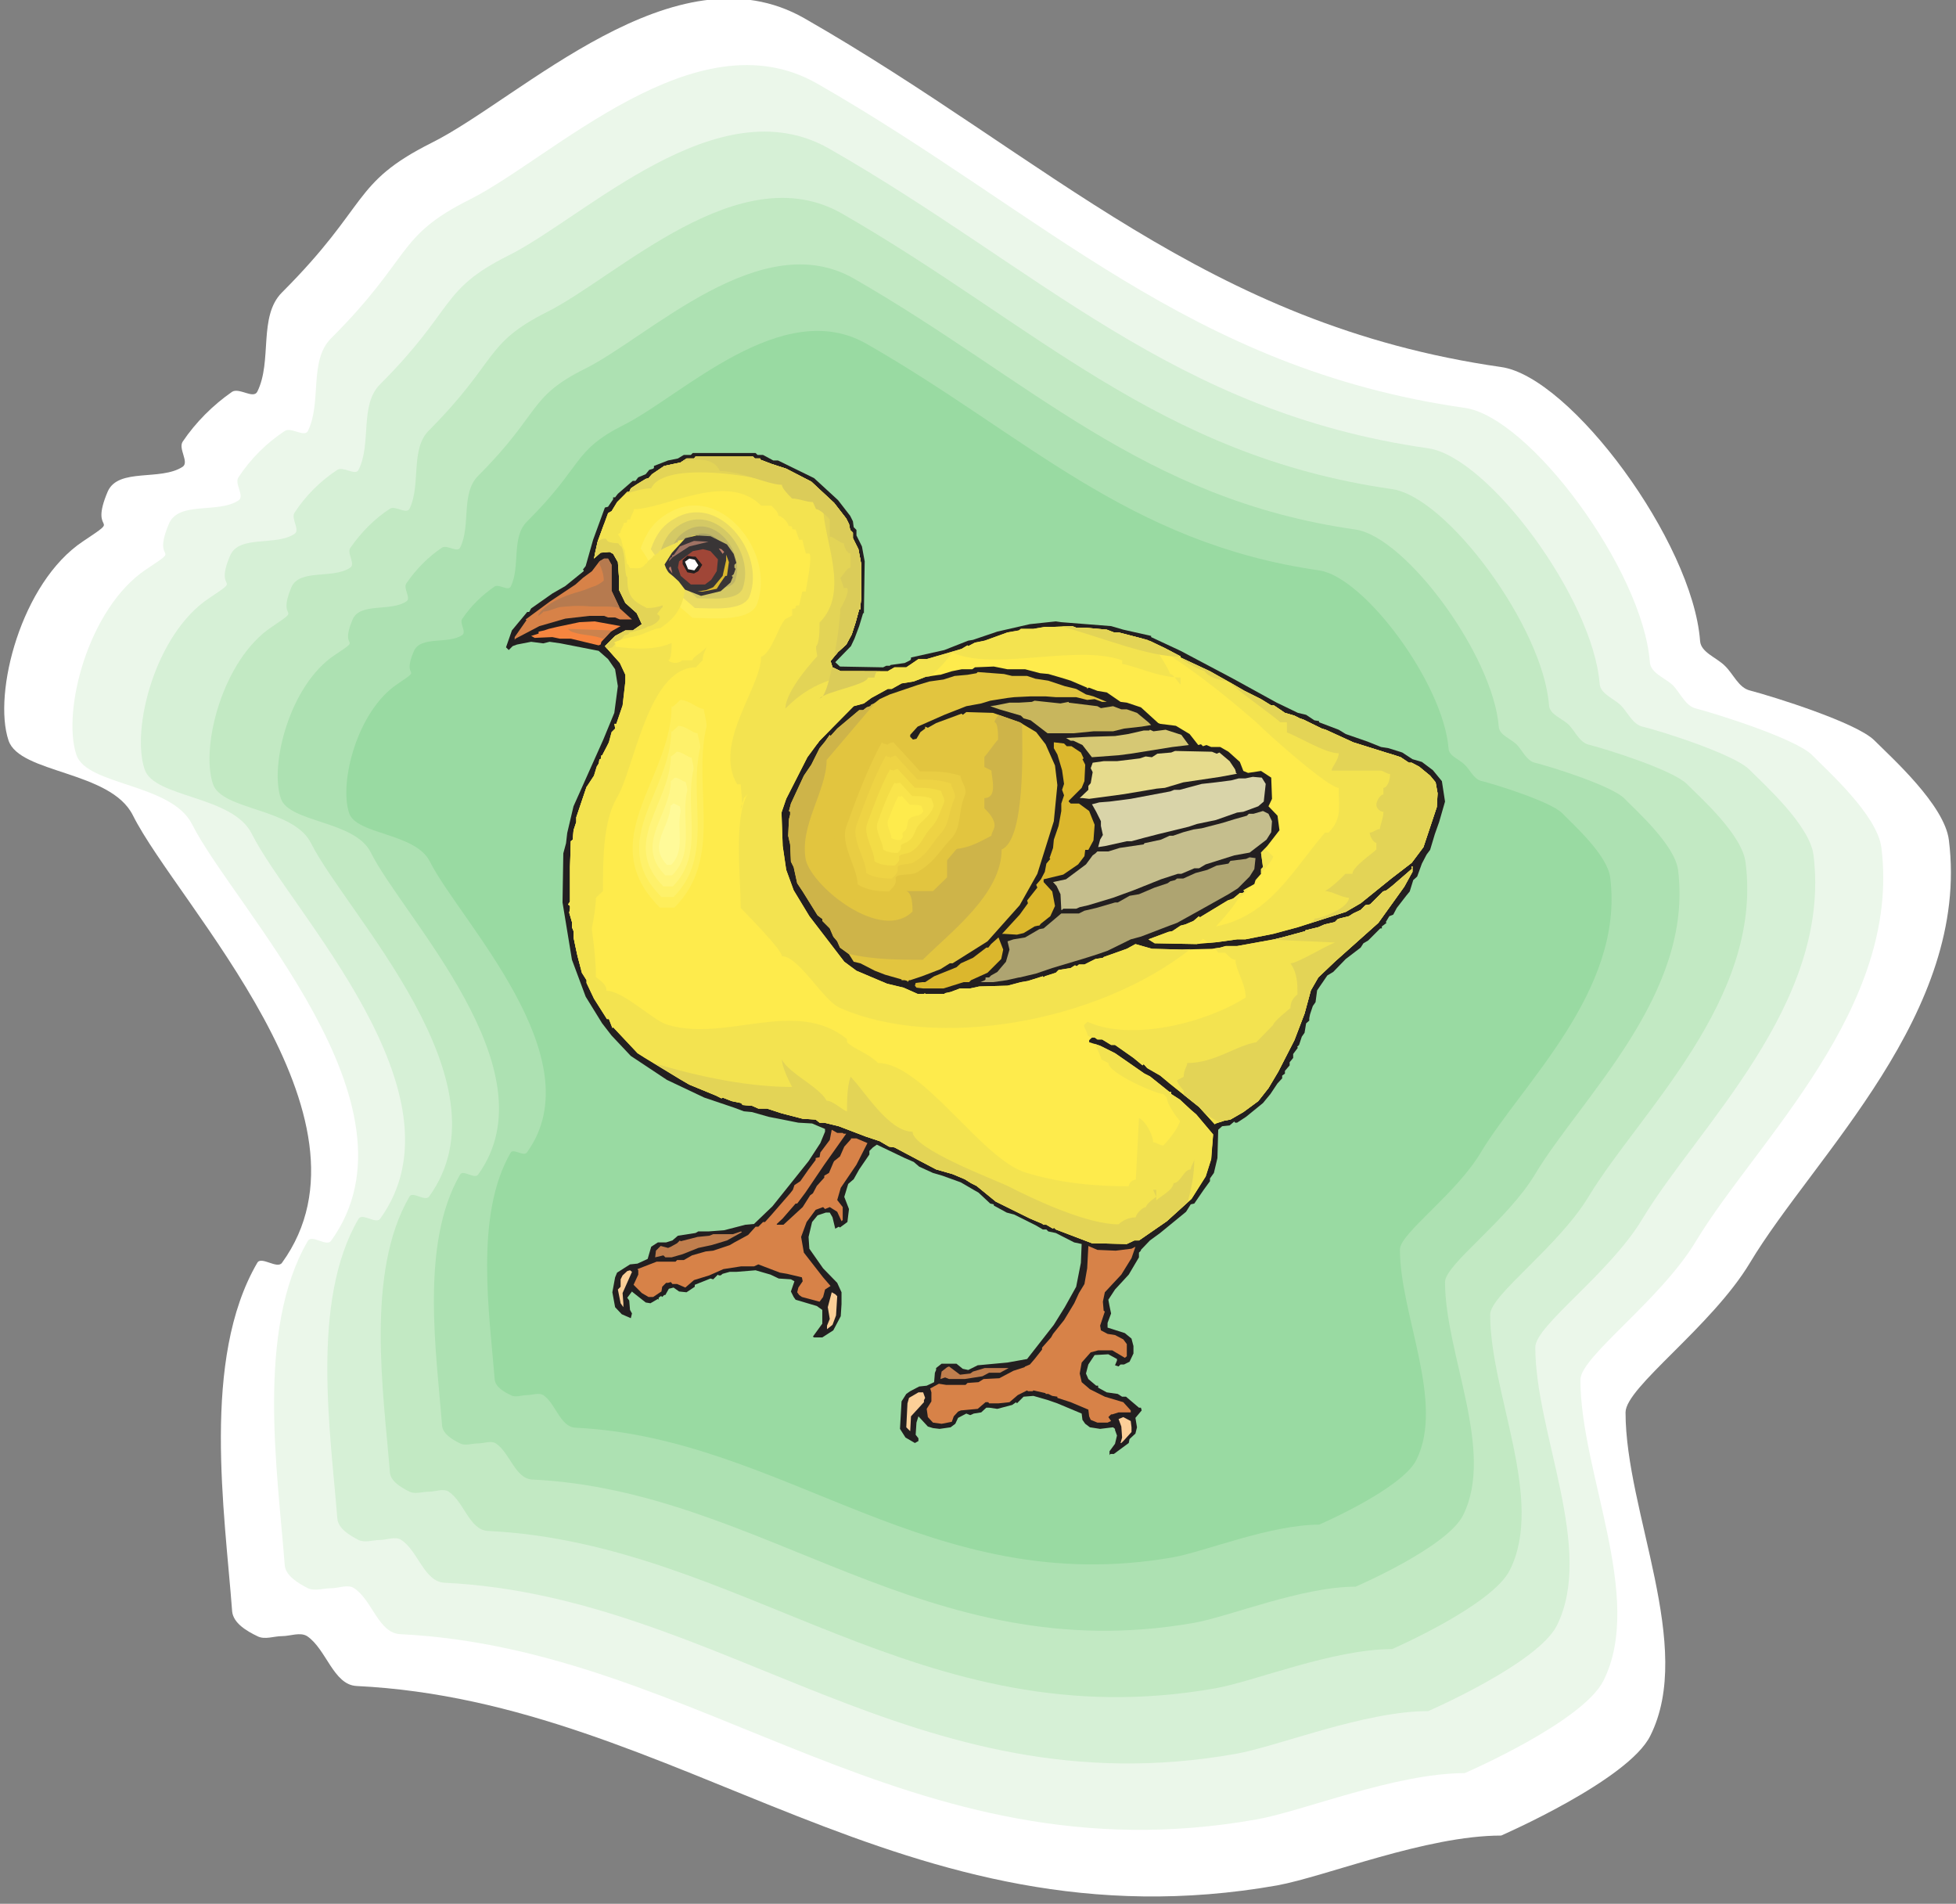 <?xml version="1.0" encoding="UTF-8" standalone="no"?>
<!-- Created with Inkscape (http://www.inkscape.org/) -->

<svg
   xmlns:dc="http://purl.org/dc/elements/1.1/"
   xmlns:cc="http://creativecommons.org/ns#"
   xmlns:rdf="http://www.w3.org/1999/02/22-rdf-syntax-ns#"
   xmlns:svg="http://www.w3.org/2000/svg"
   xmlns="http://www.w3.org/2000/svg"
   xmlns:sodipodi="http://sodipodi.sourceforge.net/DTD/sodipodi-0.dtd"
   xmlns:inkscape="http://www.inkscape.org/namespaces/inkscape"
   id="svg30497"
   version="1.1"
   inkscape:version="0.48.1 "
   width="278.75"
   height="271.25"
   xml:space="preserve"
   sodipodi:docname="Chick_08.pdf"><rect width="100%" height="100%" fill="#808080" stroke="none"/><defs
     id="defs30501" /><sodipodi:namedview
     pagecolor="#ffffff"
     bordercolor="#666666"
     borderopacity="1"
     objecttolerance="10"
     gridtolerance="10"
     guidetolerance="10"
     inkscape:pageopacity="0"
     inkscape:pageshadow="2"
     inkscape:window-width="640"
     inkscape:window-height="480"
     id="namedview30499"
     showgrid="false"
     inkscape:zoom="1.0728111"
     inkscape:cx="139.375"
     inkscape:cy="135.625"
     inkscape:window-x="480"
     inkscape:window-y="129"
     inkscape:window-maximized="0"
     inkscape:current-layer="g30505" /><g
     id="g30505"
     inkscape:groupmode="layer"
     inkscape:label="Chick_08"
     transform="matrix(1.25,0,0,-1.25,0,271.25)"><g
       id="g30507"
       transform="scale(0.24,0.24)"><path
         d="m 133.953,765.277 c 41.754,41.762 32.805,51.828 71.02,71.032 42.312,21.066 115.754,94.332 177.265,59.097 115.942,-66.371 190.317,-145.418 330.86,-165.551 32.992,-4.664 90.965,-82.964 94.507,-130.132 0.372,-5.407 7.829,-7.828 11.743,-11.746 4.101,-3.914 6.523,-10.438 11.929,-11.743 11.371,-2.984 50.7,-15.289 59.09,-23.679 8.387,-8.387 33.363,-30.762 35.414,-47.352 10.254,-82.031 -64.121,-150.078 -94.504,-200.789 -18.269,-30.391 -59.089,-59.101 -59.089,-71.031 0,-47.168 32.992,-111.301 11.742,-153.621 C 773.492,58.695 713.098,32.406 713.098,32.406 677.496,32.406 629.965,13.02 606.664,8.73 428.84,-22.59 322.961,95.981 169.367,103.438 c -10.996,0.562 -14.351,17.527 -23.484,23.679 -3.356,2.051 -8.016,0 -11.93,0 -3.914,0 -8.203,-1.867 -11.742,0 -5.035,2.422 -11.371,6.153 -11.93,11.742 -3.543,47.168 -14.726,119.879 11.93,165.555 1.863,3.356 9.504,-3.168 11.742,0 49.953,68.981 -49.769,170.399 -70.832,212.535 -10.625,21.25 -53.871,19.762 -59.09,35.606 -7.457,22.375 5.965,74.949 35.418,94.523 19.57,13.051 2.422,1.863 11.742,23.676 5.031,11.375 25.164,4.848 35.602,11.746 3.168,2.238 -2.238,8.574 0,11.93 6.152,9.136 14.352,17.34 23.488,23.679 3.356,2.051 10.063,-3.543 11.93,0 7.269,14.543 0.371,35.793 11.742,47.168"
         style="fill:#ffffff;fill-opacity:1;fill-rule:nonzero;stroke:none"
         id="path30509" /><path
         d="m 157.254,743.465 c 38.957,38.965 30.566,48.285 65.984,65.996 39.332,19.762 107.555,87.809 164.965,54.996 107.738,-61.707 176.895,-135.348 307.559,-153.992 30.758,-4.289 84.629,-76.996 87.984,-120.809 0.371,-5.218 7.27,-7.457 10.996,-11 3.543,-3.726 5.965,-9.879 10.996,-11 10.625,-2.797 47.16,-14.355 54.989,-22 7.644,-7.828 30.945,-28.523 32.996,-43.996 9.504,-76.437 -59.649,-139.824 -87.985,-186.805 -16.961,-28.339 -54.988,-55 -54.988,-66 0,-43.996 30.57,-103.468 11,-142.804 -9.879,-19.766 -65.988,-44 -65.988,-44 -32.992,0 -77.356,-18.27 -98.977,-22 -165.336,-29.27 -263.758,80.914 -406.539,87.996 -10.437,0.375 -13.422,16.223 -21.996,21.812 -2.98,2.051 -7.27,0 -10.996,0 -3.731,0 -7.645,-1.488 -11,0 -4.66,2.426 -10.625,5.969 -10.996,11 -3.356,44 -13.793,111.489 10.996,153.996 1.867,3.168 8.949,-2.984 11,0 46.414,64.133 -46.227,158.465 -65.988,197.805 -9.879,19.574 -49.953,18.27 -54.988,32.996 -6.894,20.883 5.594,69.543 32.996,88 18.266,12.117 2.422,1.676 10.996,21.813 4.66,10.812 23.3,4.66 32.992,11 3.168,2.051 -2.051,8.015 0,10.996 5.777,8.765 13.422,16.406 21.996,22 2.98,2.051 9.32,-3.168 10.996,0 6.711,13.609 0.375,33.371 11,44"
         style="fill:#ebf7ea;fill-opacity:1;fill-rule:nonzero;stroke:none"
         id="path30511" /><path
         d="m 180.551,721.652 c 35.976,35.981 28.148,44.743 60.953,61.149 36.351,18.086 99.539,81.097 152.476,50.711 99.727,-57.051 163.661,-125.098 284.45,-142.25 28.519,-4.102 78.285,-71.403 81.457,-111.86 0.371,-4.847 6.711,-6.898 10.062,-10.254 3.356,-3.355 5.594,-8.949 10.254,-10.066 9.879,-2.426 43.617,-13.238 50.699,-20.32 7.27,-7.274 28.707,-26.477 30.571,-40.645 8.761,-70.656 -55.176,-129.383 -81.27,-172.824 -15.656,-26.098 -50.887,-50.707 -50.887,-60.961 0,-40.644 28.332,-95.828 10.25,-132.184 -9.132,-18.082 -61.136,-40.64 -61.136,-40.64 -30.383,0 -71.395,-16.781 -91.524,-20.32 -152.847,-27.035 -243.812,74.945 -375.785,81.285 -9.691,0.558 -12.488,15.097 -20.504,20.32 -2.797,1.863 -6.711,0 -10.066,0 -3.352,0 -7.082,-1.492 -10.25,0 -4.289,2.234 -9.692,5.406 -10.067,10.254 -3.168,40.453 -12.859,103.098 10.067,142.246 1.863,2.984 8.203,-2.609 10.25,0 42.875,59.289 -42.871,146.539 -60.953,182.891 -9.133,18.273 -46.41,16.964 -50.887,30.578 -6.523,19.199 5.035,64.316 30.57,81.285 16.778,11.183 2.051,1.676 10.067,20.32 4.289,9.879 21.621,4.285 30.57,10.254 2.797,1.863 -1.863,7.27 0,10.067 5.219,8.015 12.301,15.101 20.316,20.32 2.797,1.867 8.575,-2.985 10.067,0 6.336,12.492 0.371,30.762 10.25,40.644"
         style="fill:#d6f0d6;fill-opacity:1;fill-rule:nonzero;stroke:none"
         id="path30513" /><path
         d="m 203.852,699.84 c 32.992,33.183 25.91,41.012 55.921,56.113 33.551,16.781 91.524,74.574 140.172,46.797 91.524,-52.574 150.239,-115.031 261.332,-130.875 26.098,-3.73 71.766,-65.441 74.563,-102.727 0.371,-4.472 6.336,-6.152 9.508,-9.32 2.98,-3.172 5.031,-8.203 9.316,-9.324 8.949,-2.234 40.078,-12.117 46.602,-18.641 6.711,-6.715 26.468,-24.238 27.961,-37.472 8.203,-64.879 -50.516,-118.758 -74.563,-158.469 -14.539,-24.051 -46.785,-46.797 -46.785,-56.117 0,-37.285 26.098,-87.996 9.32,-121.367 -8.386,-16.782 -55.922,-37.473 -55.922,-37.473 -28.144,0 -65.797,-15.477 -84.062,-18.645 -140.547,-24.797 -224.055,68.793 -345.402,74.758 -8.762,0.375 -11.372,13.797 -18.641,18.645 -2.609,1.679 -6.336,0 -9.32,0 -3.168,0 -6.524,-1.305 -9.321,0 -4.097,2.05 -9.133,5.035 -9.32,9.324 -2.981,37.285 -11.742,94.707 9.32,130.875 1.492,2.609 7.457,-2.609 9.321,0 39.332,54.25 -39.329,134.418 -56.106,167.789 -8.387,16.777 -42.5,15.473 -46.601,28.152 -5.965,17.711 4.66,59.098 27.96,74.571 15.473,10.441 2.051,1.679 9.321,18.832 3.914,8.949 19.758,3.726 27.961,9.32 2.609,1.68 -1.68,6.711 0,9.324 5.031,7.27 11.371,13.793 18.824,18.641 2.426,1.679 7.832,-2.797 9.32,0 5.594,11.558 0.188,28.34 9.321,37.289"
         style="fill:#c2e9c3;fill-opacity:1;fill-rule:nonzero;stroke:none"
         id="path30515" /><path
         d="m 227.152,678.211 c 30.012,30.016 23.489,37.289 50.887,50.898 30.57,15.286 83.508,68.047 127.684,42.692 83.507,-47.914 137.007,-104.774 238.222,-119.129 23.86,-3.543 65.426,-59.848 68.035,-93.777 0.372,-3.915 5.778,-5.594 8.575,-8.391 2.797,-2.981 4.66,-7.641 8.574,-8.574 8.203,-2.051 36.535,-11 42.5,-16.965 5.965,-6.152 24.047,-22.188 25.535,-34.117 7.27,-59.102 -46.226,-108.133 -68.035,-144.489 -13.234,-21.996 -42.688,-42.691 -42.688,-51.082 0,-34.117 23.86,-80.164 8.579,-110.738 -7.645,-15.289 -51.075,-33.934 -51.075,-33.934 -25.539,0 -59.836,-14.167 -76.613,-17.152 -128.055,-22.558 -204.293,62.828 -314.641,68.051 -8.015,0.559 -10.441,12.676 -17.152,17.148 -2.234,1.493 -5.59,0 -8.387,0 -2.98,0 -6.152,-1.304 -8.574,0 -3.543,1.68 -8.203,4.477 -8.574,8.391 -2.609,34.117 -10.625,86.32 8.574,119.316 1.492,2.426 6.899,-2.421 8.574,0 35.789,49.594 -35.976,122.489 -51.074,153.063 -7.64,15.101 -38.769,13.984 -42.683,25.543 -5.407,16.031 4.285,53.879 25.535,68.047 14.168,9.508 1.863,1.304 8.574,16.965 3.543,8.203 18.082,3.543 25.539,8.578 2.422,1.492 -1.68,6.152 0,8.574 4.473,6.527 10.25,12.492 16.961,16.965 2.422,1.492 7.269,-2.61 8.574,0 5.219,10.441 0.188,25.73 8.574,34.117"
         style="fill:#ade1b2;fill-opacity:1;fill-rule:nonzero;stroke:none"
         id="path30517" /><path
         d="m 250.266,656.398 c 27.214,27.036 21.437,33.559 46.226,46.051 27.403,13.797 75.121,61.336 115.196,38.403 75.308,-43.063 123.773,-94.52 214.921,-107.571 21.621,-3.168 59.09,-53.879 61.512,-84.64 0.188,-3.543 5.031,-5.036 7.641,-7.645 2.609,-2.422 4.289,-6.711 7.644,-7.644 7.457,-1.864 32.992,-9.879 38.586,-15.286 5.403,-5.593 21.621,-19.949 22.926,-30.761 6.711,-53.508 -41.754,-97.692 -61.512,-130.504 -11.742,-19.762 -38.398,-38.406 -38.398,-46.047 0,-30.762 21.433,-72.524 7.828,-99.93 -6.895,-13.797 -46.227,-30.761 -46.227,-30.761 -22.925,0 -54.054,-12.676 -69.156,-15.473 -115.566,-20.32 -184.348,56.676 -284.074,61.523 -7.27,0.371 -9.32,11.371 -15.285,15.473 -2.235,1.305 -5.219,0 -7.828,0 -2.422,0 -5.407,-1.305 -7.641,0 -3.172,1.492 -7.457,3.914 -7.645,7.644 -2.421,30.575 -9.691,77.93 7.645,107.571 1.305,2.051 6.152,-2.051 7.641,0 32.433,44.746 -32.246,110.554 -46.039,138.148 -6.899,13.793 -35.043,12.676 -38.399,23.117 -4.848,14.543 3.914,48.661 23.113,61.336 12.676,8.575 1.493,1.305 7.641,15.473 3.172,7.457 16.219,3.172 22.93,7.645 2.234,1.492 -1.305,5.593 0,7.644 4.097,6.152 9.504,11.371 15.468,15.473 2.051,1.304 6.524,-2.422 7.645,0 4.66,9.324 0.184,23.304 7.641,30.761"
         style="fill:#99daa2;fill-opacity:1;fill-rule:nonzero;stroke:none"
         id="path30519" /><path
         d="m 359.871,688.094 2.609,0 4.844,-2.61 2.239,0 17.148,-8.39 11.371,-10.442 5.777,-7.457 1.305,-2.609 0.375,-2.797 1.305,-1.305 0,-2.609 2.609,-5.223 1.305,-7.082 -0.375,-24.609 -0.371,0 -1.864,-6.152 -2.238,-5.965 -1.676,-3.543 -7.457,-7.645 2.239,-2.051 20.504,-0.371 1.488,0.743 1.68,0 0.371,0.375 6.711,0.933 2.609,1.305 0.375,0.558 0,0.747 15.844,3.543 11.371,4.472 2.234,0.371 11.559,3.918 15.468,3.539 12.305,1.309 2.61,-0.375 23.671,-1.863 5.778,-1.68 13.234,-2.981 0,-0.558 13.981,-6.527 15.843,-8.391 9.133,-4.844 20.692,-11.375 10.066,-4.848 3.914,-0.929 3.914,-2.613 2.238,-0.372 0,-0.558 9.321,-3.543 3.355,-2.051 10.25,-3.543 6.524,-2.609 3.543,-0.559 6.523,-2.051 4.848,-3.172 4.472,-1.304 5.219,-3.914 4.289,-5.219 1.488,-9.695 -2.793,-9.696 -2.05,-5.777 -2.239,-7.457 -1.675,-2.238 -2.239,-4.289 -2.234,-6.153 -1.867,-1.675 -1.676,-5.411 -1.68,-2.05 -4.472,-5.778 -1.676,-3.168 -1.867,-0.746 -1.676,-2.797 0.371,-0.375 -2.234,-1.675 0,-0.934 -0.746,0 -5.778,-5.777 -2.238,-1.305 -1.305,-2.051 -7.082,-5.406 -5.965,-6.156 -2.797,-1.676 -4.847,-7.086 -0.746,-5.594 -1.305,-1.863 -1.305,-3.914 -0.371,-1.863 0,-1.122 -1.492,-1.304 -0.746,-4.473 -1.305,-1.863 -1.304,-3.918 -0.93,-0.93 0.371,-0.375 -2.234,-2.98 0,-1.868 -1.68,-2.05 0,-1.489 -2.238,-2.613 0,-1.305 -1.305,-0.929 0,-1.305 -2.234,-2.426 -3.356,-5.031 -3.543,-4.289 -8.015,-6.527 -4.286,-2.797 -0.933,0 -0.371,0.562 -2.239,-1.867 -3.543,-0.371 -1.863,-1.68 -0.371,-13.422 -1.68,-7.086 -1.863,-2.609 0,-1.305 -2.98,-4.101 -4.477,-6.524 -1.676,-0.375 -2.238,-3.543 -12.301,-10.066 -4.847,-3.543 -4.286,-4.473 0,-0.375 -0.933,-0.929 0,-2.239 -4.848,-8.203 -6.523,-7.082 -3.168,-4.847 0.558,-2.985 0.746,-3.543 -1.675,-4.472 0,-2.239 8.199,-2.609 3.168,-2.609 0.933,-3.543 0,-3.543 -1.863,-3.914 -2.609,-1.305 -1.68,0 -0.93,-0.934 -1.679,0.559 0.933,2.238 0,0.746 -4.101,2.239 -6.524,-0.375 -2.984,-4.473 -1.117,-4.289 1.117,-2.61 3.73,-3.171 0.93,0 0,-0.93 4.102,-2.238 5.218,-0.746 2.051,-1.305 1.863,0 6.153,-5.219 0.933,0 0.371,-1.305 -2.98,-3.543 0.746,-4.476 -0.746,-2.981 -2.797,-2.609 -0.375,-1.867 -7.082,-5.219 -1.676,0 -0.375,-0.558 0,1.863 2.61,3.543 0.933,3.914 -0.933,2.609 0,0.559 -0.93,0.746 -6.152,-0.746 -4.848,0.746 -2.234,1.68 -1.305,1.863 -0.375,2.984 -11.555,4.848 -4.289,1.492 -7.082,2.051 -4.66,-0.375 -3.168,-3.168 -0.375,0.558 -1.863,-1.304 -7.082,-1.867 -3.914,0.562 -1.305,0 -2.426,-2.238 -3.539,-0.559 -1.68,-0.746 -1.863,0.746 -3.914,-2.051 -1.305,-2.796 -2.238,-1.68 -5.219,-0.746 -3.168,0.375 -2.421,0.746 -4.477,4.848 -0.93,-2.985 -0.375,-5.777 1.305,-1.68 0,-1.305 -1.676,-0.933 -4.472,2.609 -2.61,4.102 0.742,13.051 2.239,3.543 1.863,1.304 4.289,2.239 3.539,0.371 3.543,1.679 0.371,4.473 0.563,1.309 0,0.929 2.609,2.051 7.082,0 2.98,-2.422 2.614,-0.558 4.472,2.234 14.164,1.305 9.321,1.679 12.676,16.219 5.218,8.391 5.407,9.695 2.238,11.371 0.371,8.949 -3.539,0.746 -8.762,4.473 -3.543,0.746 -0.933,0.934 -1.676,0 -3.168,1.863 -10.438,5.219 -3.543,0.933 -6.152,3.356 0,0.558 -1.676,0.375 -5.593,5.219 -1.676,0.934 -6.711,3.914 -8.762,3.168 -4.473,1.304 -6.523,2.985 -2.609,2.238 -4.289,1.863 -13.235,6.34 -1.863,-1.304 -1.676,-1.68 0,-1.676 -4.848,-7.086 -2.609,-4.66 -2.609,-2.238 -1.864,-6.153 2.235,-5.777 -0.746,-6.156 -3.539,-2.61 -0.563,0.375 -1.676,-0.933 -1.304,5.406 -1.305,2.238 -1.863,0 -3.914,-1.304 -2.61,-3.172 -1.679,-7.082 0.371,-5.594 6.527,-9.32 6.711,-6.899 2.047,-4.476 0,-5.59 -0.371,-5.781 -3.543,-6.711 -5.219,-3.356 -3.914,0 -0.559,0.371 4.473,6.153 0,6.527 -2.609,1.863 -10.067,2.985 -0.929,1.304 -1.305,2.61 1.676,4.847 -1.676,0.93 -5.781,0.375 -3.914,1.863 -7.082,2.051 -9.133,-0.746 -3.168,0 -3.356,-0.93 -0.933,-0.746 -0.93,0 -0.375,0.371 -2.234,-2.238 -1.309,0.375 -7.453,-2.984 0,-0.93 -3.914,-2.613 -3.543,0.375 -2.61,1.863 -2.238,-0.559 -1.676,-2.984 -0.558,0 -0.934,-0.93 -0.371,0.371 -0.375,0 -0.93,-0.746 0,-0.929 -0.375,0.371 -3.539,-2.051 -2.238,0.371 -6.152,4.848 -0.371,0.375 -2.239,-2.985 0.934,-1.304 0.371,-4.473 0.934,-1.68 -0.559,-2.238 -4.289,1.867 -3.168,3.356 -1.305,7.082 1.305,7.086 0.934,2.238 6.148,3.914 3.543,0.371 4.848,2.238 1.675,5.782 3.168,2.05 3.915,0 2.984,0.93 2.609,2.238 8.387,1.305 1.305,0.746 4.847,0 7.457,0.559 10.063,2.609 4.101,0.375 8.762,8.391 17.149,21.437 5.593,8.578 2.235,5.407 0,1.304 -6.149,2.61 -6.527,0.371 -14.164,2.797 -7.828,2.238 -3.914,0.371 -4.477,1.68 -14.351,4.847 -17.707,8.391 -17.149,11.371 -9.137,9.695 -4.472,5.778 -7.828,12.679 -6.524,17.524 -4.473,27.219 0.372,23.304 1.304,4.848 0.559,4.848 2.984,12.675 14.164,31.696 5.219,12.675 1.68,12.68 -1.305,8.016 -3.355,4.847 -4.473,3.915 -18.082,3.542 -5.219,0.747 -2.984,-0.747 -5.778,0.747 -6.711,-1.305 -2.05,-0.746 -1.864,-1.863 -1.304,1.304 2.797,8.016 7.269,8.762 0.934,0 0.929,1.679 10.067,7.082 6.152,3.543 8.758,7.086 0,0.371 -0.371,0.375 1.305,1.676 3.543,12.492 5.589,15.285 1.493,0.375 2.421,3.543 0,0.93 0.934,0 1.305,1.68 7.082,6.152 1.304,0 1.305,1.676 3.543,1.492 1.676,2.051 1.867,0.558 0.371,0.375 0,0.934 6.711,2.609 4.66,0.93 2.797,1.68 3.356,0 0.929,0.929 29.825,0 0.933,-0.929 0,0"
         style="fill:#231f20;fill-opacity:1;fill-rule:nonzero;stroke:none"
         id="path30521" /><path
         d="m 358.566,686.414 2.61,0 0,-0.559 5.406,-2.05 6.895,-2.239 11.929,-6.152 10.813,-10.066 5.777,-7.457 1.305,-2.61 0.558,-2.797 1.305,-1.304 0,-2.61 2.609,-5.222 1.305,-7.082 0,-16.219 -0.371,-3.918 0,-1.305 -0.559,0 -1.679,-6.152 -1.864,-5.777 -2.609,-4.848 -3.914,-3.543 -3.543,-4.289 0.934,-2.981 3.914,-1.867 22.367,0 0.559,0.375 2.609,1.492 5.594,0 5.777,3.914 3.914,0 16.59,4.848 2.797,1.676 0.375,-0.371 3.168,1.676 4.66,0.933 10.808,3.914 5.407,0.934 0.933,0.746 5.965,0 5.406,0.93 3.914,0 9.133,0.375 1.864,-0.746 4.289,0 10.25,-0.934 3.355,-1.305 2.238,0 13.606,-3.543 8.39,-3.914 7.454,-3.914 0,-0.558 13.98,-6.528 9.32,-5.219 7.082,-4.101 7.832,-3.914 4.844,-2.985 1.305,0 5.219,-3.543 4.476,-1.304 2.61,-1.305 1.675,-0.558 8.762,-4.29 1.863,-0.558 13.047,-5.965 15.473,-4.848 4.289,-1.304 2.793,-0.934 3.914,-2.609 1.309,0 3.539,-1.864 5.218,-4.289 2.61,-3.168 0.933,-5.222 -0.375,-6.524 -6.336,-19.015 -5.589,-7.457 -9.696,-7.457 -14.539,-11.746 -7.082,-4.102 -22.742,-7.273 -11.742,-3.168 -13.235,-2.61 -3.914,0 -9.32,-1.305 -10.066,-0.933 -19.758,0.375 -2.985,1.863 9.508,3.543 1.864,0.371 3.914,2.61 2.238,0.562 3.914,1.676 2.609,2.238 0.375,-0.558 13.231,8.015 2.609,0.93 0.934,0.746 2.238,1.867 1.305,0 0.929,0.742 -0.558,0.563 5.219,2.98 0.558,1.868 2.613,2.98 0,2.238 0.93,0.934 -0.93,6.898 2.981,3.168 5.777,7.457 -0.929,6.899 -4.289,4.472 1.679,3.543 -0.375,10.067 -4.844,3.172 -6.152,-0.934 -2.238,0.934 -1.676,4.285 -5.406,4.847 -3.914,2.239 -4.289,0 -2.235,0.933 -1.679,-0.562 -0.93,0.933 -1.305,-0.371 -4.101,5.219 -6.524,3.914 -7.457,0.934 -0.933,0.371 -8.2,7.457 -6.711,2.238 -2.984,0.375 -6.523,4.473 -4.473,0.746 -3.914,1.492 -0.375,0 -0.559,-0.559 0,0.559 -7.828,3.356 -4.847,1.492 -5.778,1.676 -3.914,0.375 -7.082,1.863 -8.391,0 -6.523,1.304 -8.945,-0.371 -1.305,-0.933 -5.035,0 -4.66,-0.934 -5.403,-1.676 -0.375,0 -6.523,-0.933 -5.777,-2.238 -5.782,-0.93 -4.66,-2.61 -1.863,0 -7.828,-4.289 -3.543,-2.609 -4.844,-1.305 -16.219,-16.406 -5.777,-7.832 -10.066,-19.762 -2.235,-6.523 0.559,-15.848 1.676,-11.375 3.543,-9.691 7.453,-12.305 16.593,-21.629 5.778,-4.285 14.539,-6.152 7.828,-1.867 6.711,-2.981 2.98,0 0.563,0.371 0,-0.371 9.133,0 0.371,0.371 2.609,0.559 4.473,1.679 4.847,0 4.29,0.934 13.417,0.371 6.34,1.68 3.356,0.558 7.082,2.235 0.371,-0.559 0.562,0.559 5.219,1.68 1.305,1.304 5.777,0.934 2.051,1.304 0.559,-0.375 0.375,0 0.929,0.747 2.61,0 5.218,2.613 3.543,0.558 0.371,0.372 11,3.914 4.102,2.238 7.828,-2.238 14.352,-0.371 14.168,0.371 3.914,0.562 2.609,0.742 5.406,0 17.52,3.172 3.914,0.93 11,2.984 0,0.375 6.148,1.489 2.985,1.308 4.847,1.117 1.489,1.492 5.222,1.305 2.047,1.305 3.543,1.676 2.238,2.238 2.235,0.375 6.152,6.148 1.676,0.563 2.609,2.051 9.696,8.386 -0.371,0 0,0.934 0.371,0 0,-2.609 -3.914,-7.086 -12.305,-17.153 -20.688,-18.457 -7.832,-7.457 -3.539,-6.152 -2.984,-10.996 -4.844,-12.68 -7.644,-14.914 -4.66,-7.832 -4.844,-6.152 -7.086,-5.219 -6.149,-3.543 -2.984,-0.559 -3.914,-1.304 -0.559,-0.371 -7.457,8.199 -13.98,11.187 -4.473,3.731 -6.152,3.539 -1.676,1.867 -0.559,-0.559 -4.289,3.539 -8.761,6.153 -1.864,0 -4.285,2.613 -2.238,0 -1.305,0.93 -1.304,0 -1.305,-1.305 0,-0.933 5.219,-1.676 7.082,-3.543 13.98,-9.696 2.61,-1.304 9.32,-7.457 0.746,0 0,-0.93 4.102,-2.613 5.218,-4.848 2.61,-2.234 8.015,-9.508 -0.933,-11.746 -2.61,-8.203 -6.711,-10.629 -11.742,-10.625 -13.234,-9.137 -2.238,0 -3.54,-1.676 -16.589,0.371 -17.149,6.528 -0.933,0.929 -0.372,-0.558 -3.171,1.863 -1.676,0 0,0.375 -6.153,2.609 -16.214,8.016 -9.133,7.457 -2.61,1.305 -2.984,1.867 -5.777,2.422 -7.828,2.238 -7.457,3.914 -12.305,6.528 -2.609,0.371 -4.473,2.609 -6.711,2.238 -12.676,4.848 -6.894,1.676 -2.239,0 -1.863,1.492 -6.152,0.375 -10.063,2.609 -6.898,2.239 -4.102,0 -2.98,1.304 -4.477,0.371 -0.746,0.934 -4.473,0.93 -4.285,1.679 -0.558,-0.371 -2.614,1.305 -12.671,5.219 -4.477,2.609 -16.59,10.066 -3.539,2.239 -11.559,12.304 -0.371,-0.371 -1.679,4.286 -0.93,0 -6.152,9.695 -3.543,7.457 0,1.305 -2.235,3.543 -1.121,4.476 -0.929,3.539 -0.934,4.289 -0.93,4.473 0,2.984 -0.746,1.864 0,2.425 -1.305,4.473 0.372,1.867 0,1.305 -0.93,0.746 0.93,1.305 0,16.406 0.375,12.305 0.929,0.742 0.375,4.476 1.305,3.914 0,2.239 4.844,14.355 3.543,5.406 1.304,4.289 0.934,1.489 0.371,2.05 0.559,0 0.375,1.868 0.371,0 2.238,4.285 0.93,1.867 1.304,4.848 1.68,1.675 -0.375,2.239 0.934,0 2.984,8.761 1.305,11.372 0,3.171 -2.614,5.594 -7.082,8.016 4.848,4.847 4.848,2.61 3.539,0 4.289,2.98 -2.426,5.223 -5.402,4.848 -2.985,6.152 0,5.406 -0.558,7.828 -2.239,3.918 -1.675,0.93 -4.289,-0.371 -3.168,-2.797 1.863,8.391 4.848,13.234 1.675,0.934 2.614,4.289 4.843,4.847 0.934,0 0.746,1.676 2.793,1.863 4.289,2.61 1.305,0.375 1.676,1.863 5.781,3.918 7.828,1.676 2.797,1.863 3.539,0 0.746,0.934 27.215,0 0.933,-0.934 0,0"
         style="fill:#feeb4c;fill-opacity:1;fill-rule:nonzero;stroke:none"
         id="path30523" /><path
         d="m 304.324,643.723 c 2.793,7.644 6.149,12.675 12.86,16.593 24.605,15.098 51.445,-18.273 42.5,-42.882 -3.356,-8.95 -21.809,-6.711 -30.758,-6.711 -3.356,3.355 -16.215,12.863 -16.215,16.781 l -1.117,0.559 c 0,0.558 -0.563,2.238 -1.121,2.238 0,5.031 -5.032,11.742 -6.149,13.422"
         style="fill:#feee5b;fill-opacity:1;fill-rule:nonzero;stroke:none"
         id="path30525" /><path
         d="m 309.168,643.348 c 2.426,6.715 5.219,11 11,14.355 20.875,12.68 43.617,-15.66 35.973,-36.539 -2.793,-7.644 -18.453,-5.781 -26.094,-5.781 -2.797,2.797 -13.793,11 -13.793,14.172 -0.188,0.183 -0.563,0.371 -0.934,0.558 0,0.371 -0.371,1.864 -0.933,1.864 0,4.289 -4.285,10.066 -5.219,11.371"
         style="fill:#eadb62;fill-opacity:1;fill-rule:nonzero;stroke:none"
         id="path30527" /><path
         d="m 314.016,643.164 c 1.863,5.406 4.285,8.949 8.945,11.742 17.148,10.442 35.977,-12.863 29.824,-30.199 -2.422,-6.152 -15.285,-4.66 -21.621,-4.66 -2.238,2.422 -11.371,8.945 -11.371,11.742 -0.184,0.188 -0.371,0.188 -0.746,0.375 0,0.371 -0.371,1.676 -0.746,1.676 0,3.355 -3.539,8.203 -4.285,9.324"
         style="fill:#d4c965;fill-opacity:1;fill-rule:nonzero;stroke:none"
         id="path30529" /><path
         d="m 318.863,642.977 c 1.489,4.289 3.356,6.898 7.082,9.136 13.422,8.203 28.145,-10.07 23.301,-23.679 -1.863,-4.848 -11.93,-3.727 -16.965,-3.727 -1.863,1.863 -8.758,7.082 -8.758,9.32 -0.375,0 -0.562,0.188 -0.746,0.188 0,0.371 -0.187,1.305 -0.558,1.305 0,2.796 -2.797,6.523 -3.356,7.457"
         style="fill:#c0b667;fill-opacity:1;fill-rule:nonzero;stroke:none"
         id="path30531" /><path
         d="m 323.707,642.602 c 1.121,3.171 2.426,5.222 5.035,6.714 9.879,5.965 20.504,-7.273 16.961,-17.152 -1.305,-3.543 -8.574,-2.797 -12.301,-2.797 -1.304,1.492 -6.339,5.219 -6.339,6.711 -0.184,0.188 -0.372,0.188 -0.559,0.371 0,0.188 -0.188,0.746 -0.371,0.746 0,2.051 -2.051,4.848 -2.426,5.407"
         style="fill:#aaa365;fill-opacity:1;fill-rule:nonzero;stroke:none"
         id="path30533" /><path
         d="m 328.367,642.418 c 0.746,1.863 1.68,3.168 3.356,4.102 6.152,3.914 12.863,-4.477 10.625,-10.629 -0.93,-2.235 -5.59,-1.676 -7.828,-1.676 -0.747,0.746 -3.915,3.168 -3.915,4.101 l -0.375,0.184 c 0,0.188 -0.183,0.563 -0.183,0.563 0,1.304 -1.305,2.98 -1.68,3.355"
         style="fill:#969062;fill-opacity:1;fill-rule:nonzero;stroke:none"
         id="path30535" /><path
         d="m 286.801,654.906 c 0.933,0.746 1.863,0.934 3.355,1.492 l 1.676,-2.98 0.563,-0.188 c 0,-1.492 2.046,-3.914 2.609,-5.035 0.371,-1.304 0.93,-4.66 1.863,-5.406 0,-2.051 0.93,-4.848 0.93,-6.34 0.187,0 0.746,-0.558 0.933,-0.742 l 0,-0.562 c 0.188,-0.184 0.559,-0.372 0.559,-0.743 3.168,0 5.219,-0.933 7.457,2.047 l 0.559,0.188 c 0,1.304 2.984,2.426 2.984,3.543 0.371,0 0.559,0.371 0.93,0.371 0,0.187 1.121,0.933 1.492,0.933 0,1.864 7.269,3.914 8.574,5.036 l 0.559,0 0.187,0.371 0,0.187 0.188,0.371 c 1.117,0 6.336,1.121 6.336,2.239 0.371,0 1.304,0 1.304,0.187 0.746,0 1.305,0.188 2.051,0.188 0,-0.188 -0.187,-0.375 -0.187,-0.747 -0.371,0 -1.493,-1.121 -1.864,-1.492 -6.336,-9.508 -1.675,-22.558 -7.082,-32.441 -2.238,-4.285 -4.847,-6.524 -8.761,-9.32 l 0,-0.188 c -2.61,0 -5.594,-1.676 -8.203,-2.609 -4.286,-1.864 -9.879,-1.864 -14.165,-4.289 0.184,0 0.559,-0.559 0.747,-0.559 l 0,-5.219 c 0.371,-0.375 0.183,-1.121 0.183,-1.679 l -5.219,5.781 4.848,4.847 4.848,2.61 3.539,0 4.289,2.98 -2.426,5.223 -5.402,4.848 -2.985,6.152 0,5.406 -0.558,7.828 -2.239,3.918 -1.675,0.93 -4.289,-0.371 -3.168,-2.797 1.863,8.391 2.797,7.64"
         style="fill:#f3e350;fill-opacity:1;fill-rule:nonzero;stroke:none"
         id="path30537" /><path
         d="m 345.332,645.586 3.168,-4.473 1.305,-4.289 -0.934,-0.933 0,-1.305 0.563,-0.559 -0.934,-2.609 -0.934,-0.746 0.559,-0.559 -1.117,-2.609 -4.66,-4.102 -9.321,-2.238 -7.64,2.981 -2.985,3.918 -2.422,2.238 -2.238,1.863 -0.558,0.746 -0.746,1.305 -0.747,1.863 3.543,5.594 6.336,6.898 5.407,1.305 6.523,-0.375 7.832,-3.914 0,0"
         style="fill:#393536;fill-opacity:1;fill-rule:nonzero;stroke:none"
         id="path30539" /><path
         d="m 327.438,644.652 -8.016,-5.218 -1.68,-1.864 0.188,0.746 0.187,0.372 0.559,0.746 0.371,0 0.187,0.187 0,0.746 0.934,0.371 2.793,3.914 6.711,2.614 6.898,-0.375 -9.132,-2.239 0,0"
         style="fill:#9f7264;fill-opacity:1;fill-rule:nonzero;stroke:none"
         id="path30541" /><path
         d="m 344.027,642.043 -0.746,-0.93 -1.863,2.61 1.305,-0.375 1.304,-1.305 0,0"
         style="fill:#ba7a68;fill-opacity:1;fill-rule:nonzero;stroke:none"
         id="path30543" /><path
         d="m 341.043,638.5 -0.559,-5.59 -2.609,-4.101 -2.984,-2.239 -6.707,0 -4.848,4.102 -1.305,3.914 0.559,2.984 6.523,4.848 4.848,0.93 3.539,-0.93 3.543,-3.918 0,0"
         style="fill:#a04637;fill-opacity:1;fill-rule:nonzero;stroke:none"
         id="path30545" /><path
         d="m 344.586,630.672 -2.609,-3.731 -1.493,-2.421 -6.523,-1.305 -2.609,0 4.285,0.746 3.172,1.305 4.472,5.406 1.676,7.457 0,2.609 1.305,-3.543 -0.93,-6.523 -0.746,0"
         style="fill:#dbb72d;fill-opacity:1;fill-rule:nonzero;stroke:none"
         id="path30547" /><path
         d="m 330.418,639.809 3.168,-3.918 -1.863,-2.981 -2.051,-1.121 -3.168,0.563 -2.238,3.914 0,1.863 2.238,2.051 2.609,-0.371 1.305,0 0,0"
         style="fill:#231f20;fill-opacity:1;fill-rule:nonzero;stroke:none"
         id="path30549" /><path
         d="m 290.527,635.891 0,-12.305 3.914,-8.387 3.918,-3.543 1.864,-1.679 -5.782,0 -2.234,0.933 -3.355,0 -1.864,0.746 -7.086,0 -11.367,-1.304 -12.305,-3.543 -11.371,-5.965 -0.371,-0.563 0,1.309 5.59,8.015 -0.371,0.372 11.371,8.39 12.301,8.203 3.543,3.168 4.285,3.172 3.543,4.66 2.238,1.305 1.864,0 1.675,-2.984 0,0"
         style="fill:#d78248;fill-opacity:1;fill-rule:nonzero;stroke:none"
         id="path30551" /><path
         d="m 329.859,633.281 -2.98,0.559 -1.492,3.543 2.051,1.492 2.609,-0.559 1.676,-2.609 -1.864,-2.426"
         style="fill:#ffffff;fill-opacity:1;fill-rule:nonzero;stroke:none"
         id="path30553" /><path
         d="m 319.422,631.789 -1.68,2.238 0.375,0.934 0.559,0 0.746,-3.172 0,0"
         style="fill:#ba7a68;fill-opacity:1;fill-rule:nonzero;stroke:none"
         id="path30555" /><path
         d="m 290.156,604.199 -4.472,-4.847 -0.375,-1.305 -0.93,-0.375 -13.234,3.172 -5.219,0 -3.543,0.746 -8.387,-0.375 -1.68,0.933 3.543,1.118 0,0.933 2.61,0.559 2.234,0.746 3.918,0.93 10.621,2.238 7.274,0.375 12.3,-2.238 -4.66,-2.61 0,0"
         style="fill:#f6853f;fill-opacity:1;fill-rule:nonzero;stroke:none"
         id="path30557" /><path
         d="m 480.844,583.133 7.082,0 3.914,-1.305 6.152,-0.933 7.828,-2.61 5.407,-1.305 4.66,-2.613 3.543,-0.929 6.336,-2.61 -2.235,0 -3.543,1.305 -3.543,-0.375 -5.218,1.305 -9.692,0 -4.847,0.375 -7.083,0 -7.828,-0.375 -3.172,-0.372 -8.199,-1.304 -4.289,-1.305 -7.082,-1.305 -10.437,-4.101 -12.676,-5.594 -3.543,-3.914 0,-0.934 1.305,-1.304 1.679,0.371 1.864,3.172 2.238,1.675 0,0.934 1.305,-0.559 3.914,2.235 12.113,4.476 0.558,-0.558 1.68,1.304 12.676,-0.375 12.676,-4.472 7.828,-4.66 4.473,-5.782 4.472,-10.066 1.121,-9.324 -1.679,-17.149 -7.829,-24.984 -8.386,-14.914 -15.285,-17.152 -16.59,-10.438 -1.305,0 -4.473,-2.797 -8.761,-3.359 -5.594,-1.863 -0.559,0 -0.746,-0.93 0,0.558 -1.304,0.372 -1.493,0 0,0.375 -7.828,2.234 -4.844,1.867 -6.898,3.543 -3.168,0.742 -2.238,3.543 -4.285,3.172 -1.305,2.981 -1.867,2.238 -1.676,3.914 -3.543,3.543 0,0.933 -2.234,1.676 -7.086,11.371 -2.61,3.918 -1.675,7.645 -1.305,2.609 -0.375,8.203 -0.93,4.102 0.371,7.828 0.559,2.238 0,1.305 -0.559,0.371 0.934,3.543 6.148,13.238 3.543,5.219 3.914,7.832 2.61,3.168 2.238,3.172 0.371,-0.563 3.172,3.543 10.437,8.762 1.864,0 1.676,1.305 1.679,0.562 0.559,0.746 1.304,0.559 2.61,2.051 4.848,2.234 13.234,4.477 5.59,1.676 6.711,0.933 5.218,1.68 6.153,0.558 4.289,0.747 0.558,0.558 12.489,-0.933 3.914,-0.93 0,0"
         style="fill:#e2c53f;fill-opacity:1;fill-rule:nonzero;stroke:none"
         id="path30559" /><path
         d="m 507.684,570.828 0,-0.375 13.609,-1.676 1.676,-0.933 5.781,0.933 3.914,-1.492 2.609,0 4.848,-1.68 5.402,-4.472 1.305,-1.305 -4.473,-0.746 -8.386,-0.934 -5.219,-1.304 -9.32,0 -9.508,-0.934 -12.301,0 -8.016,6.153 -3.355,0.933 -1.305,1.305 -10.254,2.984 -4.285,1.492 2.61,0.371 6.523,1.305 4.473,0 6.152,0.375 1.305,0.559 12.301,-1.305 3.914,0.746 0,0"
         style="fill:#c8b65d;fill-opacity:1;fill-rule:nonzero;stroke:none"
         id="path30561" /><path
         d="m 553.727,557.59 7.457,-2.422 3.539,-4.848 -7.828,-0.933 -19.758,-3.168 -5.778,-0.746 -12.675,-0.934 -4.473,5.781 -4.289,2.051 -1.305,0 -2.234,1.305 10.996,0.558 12.301,0.371 6.152,0.934 7.457,1.68 2.609,0 0.372,0.371 1.679,-0.746 5.778,0.746 0,0"
         style="fill:#d6c874;fill-opacity:1;fill-rule:nonzero;stroke:none"
         id="path30563" /><path
         d="m 506.754,549.758 2.238,0 4.473,-2.981 1.305,-2.797 -0.559,-0.375 1.305,-2.609 -0.375,-7.828 -1.305,-3.172 -6.152,-6.152 0,-0.371 0.933,-0.934 3.914,0 4.848,-3.543 2.609,-6.523 -0.558,-7.457 -2.426,-4.473 -1.488,0 -0.375,-2.984 -2.981,-3.914 -7.086,-4.848 -9.32,-2.238 0,-1.305 4.101,-4.477 1.305,-6.894 -2.234,-4.848 -4.473,-3.543 -0.746,-0.933 -0.562,0 -1.676,-0.371 -5.219,-3.172 -3.168,-0.743 -6.152,0.372 -0.934,0 8.391,9.136 3.914,5.407 -0.375,1.304 4.847,6.153 -0.558,1.304 2.238,2.61 1.863,3.543 0.743,3.914 1.867,2.238 -0.375,0.371 1.679,4.848 0.372,3.914 2.238,6.527 1.305,7.082 0,3.543 1.304,3.918 -0.933,2.609 0.933,2.797 -0.933,6.524 -2.235,7.457 -1.679,2.984 0,2.797 4.847,-0.559 1.305,-1.308 0,0"
         style="fill:#dbb72d;fill-opacity:1;fill-rule:nonzero;stroke:none"
         id="path30565" /><path
         d="m 577.957,546.219 1.305,0.558 4.847,-4.101 2.61,-3.914 0.375,-1.309 0,-0.371 0.558,-0.371 -8.015,-1.492 -17.524,-2.61 -8.758,-2.613 -3.917,-0.371 -15.469,-2.609 -16.59,-2.239 -3.168,0.371 -1.305,0 4.098,3.918 0,1.864 1.121,1.304 0.93,5.219 -0.93,1.867 0.93,2.61 5.218,0.746 6.34,0 10.809,1.304 2.797,0.93 2.984,-0.371 2.61,1.68 6.523,0.558 1.863,0.746 17.524,-0.375 2.234,-0.929 0,0"
         style="fill:#e6db8d;fill-opacity:1;fill-rule:nonzero;stroke:none"
         id="path30567" /><path
         d="m 601.258,531.863 -0.93,-8.39 -2.609,-2.239 -7.086,-2.609 -2.981,-0.371 -10.066,-3.543 -8.949,-1.863 -3.914,-1.309 -14.539,-3.539 -6.524,-1.68 -6.152,-1.675 -2.235,0 -10.066,-2.239 -3.543,-0.558 0.934,3.539 1.304,2.238 -0.933,4.289 0,2.238 -2.235,4.473 -1.679,2.984 -0.371,0.559 3.539,0.93 4.847,0.375 10.067,1.304 18.828,3.543 1.863,0.746 2.61,0 10.437,2.797 6.711,0.746 7.269,0.93 3.543,0.934 3.168,0 3.539,0.746 4.29,-0.375 1.863,-2.981 0,0"
         style="fill:#d9d4a9;fill-opacity:1;fill-rule:nonzero;stroke:none"
         id="path30569" /><path
         d="m 604.242,514.152 -0.375,-5.222 -2.234,-3.543 -8.016,-6.149 -7.269,-1.308 -13.61,-4.285 -3.168,-1.868 -2.238,0 -6.148,-2.609 -1.68,0 -8.016,-2.609 -13.047,-5.219 -9.691,-3.543 -11.746,-3.543 -4.098,-0.934 -1.679,-0.742 -6.153,0 -0.558,-0.562 -0.371,0 -0.375,7.457 -1.864,3.918 -1.676,1.863 6.153,1.305 9.504,7.086 3.168,4.285 1.304,0.933 0.934,0.934 5.219,0 5.406,1.676 11.371,1.679 0.371,0.559 7.828,1.676 4.102,1.867 1.68,0 4.843,1.676 4.848,1.304 3.914,0.563 10.066,2.609 5.407,1.676 5.965,1.68 0.929,0.929 2.238,0 4.473,1.305 2.61,-1.305 1.679,-3.539 0,0"
         style="fill:#c5be8d;fill-opacity:1;fill-rule:nonzero;stroke:none"
         id="path30571" /><path
         d="m 595.852,491.406 -2.235,-3.543 -5.594,-5.593 -4.472,-2.797 -13.981,-7.828 -10.437,-5.782 -3.543,-1.304 -13.606,-5.219 -4.847,-1.305 -10.996,-5.406 -4.848,-1.68 -7.082,-2.234 -14.356,-4.289 -7.64,-2.61 -7.828,-1.867 -0.375,0 -5.778,-1.304 -6.523,-0.93 -5.965,0 2.051,0.93 0.371,0.375 0,0.929 1.68,0 0.929,0.934 2.985,1.676 1.863,2.238 2.234,2.609 1.68,5.782 -0.934,3.914 2.797,0.933 5.594,0.93 6.711,3.918 2.047,0.371 8.391,7.086 8.386,0 2.61,1.305 5.593,1.304 8.946,2.61 1.304,0 5.594,3.168 4.473,0.746 7.457,3.172 6.152,2.05 1.305,0.93 2.234,0.563 0.934,0.746 2.98,0 5.782,2.609 5.589,1.488 4.473,2.051 5.594,0.934 0.933,1.304 7.454,0.934 1.679,0.746 2.793,-0.375 -0.558,-5.219 0,0"
         style="fill:#aea471;fill-opacity:1;fill-rule:nonzero;stroke:none"
         id="path30573" /><path
         d="m 475.625,448.715 -6.523,-6.527 -7.829,-3.543 -0.933,-0.93 -2.61,0 -9.507,-2.985 -9.692,0 -3.168,0.372 -0.746,0.933 0.371,1.305 2.985,0.375 1.492,0 4.285,2.793 10.625,4.289 2.051,1.867 5.777,2.609 6.34,4.848 0.93,0 1.304,1.676 3.543,3.168 2.239,-5.777 -0.934,-4.473 0,0"
         style="fill:#dbb72d;fill-opacity:1;fill-rule:nonzero;stroke:none"
         id="path30575" /><path
         d="m 400.32,366.125 0.371,-0.375 1.305,0 -10.437,-14.727 -8.95,-13.238 -3.914,-5.219 -0.746,0 -6.148,-7.086 -2.797,-2.609 0,-0.375 3.168,0 9.133,8.391 3.543,5.593 1.304,0.934 1.864,3.539 3.543,3.918 0,0.93 2.234,1.304 2.051,4.848 0.375,0.746 2.797,2.239 2.05,4.66 3.168,3.543 0,0.371 2.61,0 5.219,-2.235 -5.219,-10.254 -7.457,-11 -1.676,-5.781 2.609,-3.355 0,-6.153 -0.562,-0.558 -2.047,4.472 -3.543,2.239 -2.238,-0.93 -0.93,0.93 -3.543,-1.305 -4.285,-5.781 -2.613,-7.082 1.304,-7.457 9.137,-11.746 3.539,-4.102 -2.609,-1.676 -0.93,-3.543 -1.68,-2.238 -8.386,2.238 -1.305,0.93 -0.934,1.305 0.559,2.238 2.051,2.984 -0.371,1.864 -7.082,1.679 -3.356,0.559 -10.254,3.914 -2.051,-0.934 -6.152,0 -8.387,-1.304 -6.711,-2.981 -7.269,-2.238 -4.102,-3.543 -3.914,1.68 -2.234,0 -0.746,0.929 -1.305,-0.371 -0.933,0 -1.864,-1.863 -0.371,-2.238 -3.914,-2.61 -2.238,0 -3.168,1.864 -3.914,3.914 2.234,4.847 0,2.051 -0.371,0.559 9.133,3.543 8.945,0 0.746,0.746 3.172,0 3.914,2.238 6.524,1.863 3.543,0.371 7.828,2.614 2.234,1.304 6.524,3.543 3.543,3.914 1.304,0 2.238,2.235 0.93,0 3.172,3.543 8.758,10.07 1.305,1.676 0.746,2.238 2.797,1.863 3.914,5.594 3.355,4.473 0,0.933 1.863,0.372 0.375,2.238 4.473,5.965 0.93,4.847 2.613,-1.488 2.609,0 0,0"
         style="fill:#d78248;fill-opacity:1;fill-rule:nonzero;stroke:none"
         id="path30577" /><path
         d="m 345.332,315.039 -4.289,-1.305 -3.168,-0.929 -6.152,-1.309 -7.457,-2.98 -5.219,-1.493 -2.981,0 -0.933,0.934 -3.914,-0.934 0.375,3.168 2.234,2.239 3.543,-0.934 1.305,0.563 2.98,1.675 1.305,1.305 0.375,-0.371 8.016,2.051 5.589,0.558 1.868,0.746 9.316,0 3.914,1.305 0.375,-0.371 -7.082,-3.918 0,0"
         style="fill:#c07e4d;fill-opacity:1;fill-rule:nonzero;stroke:none"
         id="path30579" /><path
         d="m 530.055,310.191 7.453,0.934 1.867,0.934 -1.867,-5.407 -4.844,-7.832 -7.828,-8.39 -0.934,-4.473 0.371,-4.289 0.563,-0.371 -2.238,-6.711 0.371,-2.238 3.172,-1.68 3.539,-0.559 3.914,-2.05 1.679,-2.239 0,-5.777 -0.933,-0.746 -5.965,3.543 -6.711,0 -3.539,-0.934 -4.289,-4.847 -0.93,-5.219 0.93,-4.102 3.914,-3.355 7.086,-3.543 8.758,-2.61 3.543,-3.914 0,-0.933 -5.778,0 -2.984,-0.934 -0.559,0 -1.304,-1.304 1.304,-1.864 -1.675,-0.746 -4.848,0 -3.168,1.305 -0.746,1.68 -0.375,3.168 -8.387,3.542 -6.336,2.051 0,0.559 -2.426,0.375 -1.863,0.93 -1.304,0 0,0.375 -5.778,1.304 -0.375,-0.375 -2.234,0 -0.375,0.375 -4.473,-2.238 -3.914,-3.356 -5.219,-0.558 -4.472,0 -0.375,0.558 -1.305,0 -3.727,-3.171 -8.015,-0.743 -1.305,-0.562 -2.051,-2.234 -0.933,-2.61 -4.844,-0.933 -4.102,0.558 -2.421,2.61 -0.563,3.914 2.238,3.543 0,4.289 -0.558,1.863 4.101,2.238 3.539,-0.558 9.133,0 0.934,0.929 5.219,0.375 2.425,1.492 7.453,0.372 6.711,3.543 5.219,1.679 0.375,0.371 2.234,0.934 2.239,2.609 3.543,4.473 0,0.934 4.285,4.847 0.933,1.676 5.219,6.527 4.848,8.016 2.234,4.848 2.61,4.289 1.304,7.457 0.559,10.625 4.289,-1.864 8.762,-0.375 0,0"
         style="fill:#d78248;fill-opacity:1;fill-rule:nonzero;stroke:none"
         id="path30581" /><path
         d="m 295.75,290.059 0.371,-4.848 0,-1.863 -1.305,1.863 -1.304,6.527 1.304,1.305 0,3.539 0.934,1.867 2.234,2.051 1.305,0.371 0.934,-0.746 -4.473,-10.066 0,0"
         style="fill:#fccf98;fill-opacity:1;fill-rule:nonzero;stroke:none"
         id="path30583" /><path
         d="m 397.711,288.566 -0.563,-9.132 -1.675,-4.477 -2.61,-2.051 0,1.68 1.305,3.168 -0.934,5.594 1.864,7.082 1.679,-0.93 0.934,-0.934 0,0"
         style="fill:#fccf98;fill-opacity:1;fill-rule:nonzero;stroke:none"
         id="path30585" /><path
         d="m 460.898,251.84 1.305,0.933 5.594,1.676 11.371,0 -4.102,-2.238 -5.218,0 -3.172,-1.676 -8.387,-1.305 -7.457,0 -1.863,0.747 -2.235,-0.747 0.559,3.543 2.609,2.051 0.93,0.371 5.219,-3.914 4.847,0.559 0,0"
         style="fill:#c07e4d;fill-opacity:1;fill-rule:nonzero;stroke:none"
         id="path30587" /><path
         d="m 439.465,240.281 -0.563,-1.117 0,-0.934 -6.148,-6.71 -0.375,-7.086 -1.863,1.863 0.558,11.375 0.746,2.609 4.473,2.61 2.238,0 0.934,-2.61 0,0"
         style="fill:#fccf98;fill-opacity:1;fill-rule:nonzero;stroke:none"
         id="path30589" /><path
         d="m 537.508,226.297 0,-2.234 -3.539,-3.918 -1.305,-1.305 -0.375,0 0.746,2.609 -0.371,5.223 -1.305,3.543 2.235,0.93 3.543,-1.864 0.371,-2.984 0,0"
         style="fill:#fccf98;fill-opacity:1;fill-rule:nonzero;stroke:none"
         id="path30591" /><path
         d="m 288.105,642.789 c 0,0 4.848,8.203 6.524,8.203 0,1.68 1.68,3.356 1.68,4.848 3.168,0 0,1.68 3.168,1.68 0,1.675 1.675,3.355 1.675,4.843 14.727,0 44.18,18.086 60.395,1.68 l 4.848,0 c 1.675,-1.68 3.355,-3.168 3.355,-4.848 1.676,0 4.844,-3.355 4.844,-4.847 3.355,0 0,-1.676 3.355,-1.676 l 1.68,-4.848 1.492,0 1.676,-6.527 1.676,0 c 1.679,-1.676 -1.676,-16.406 -1.676,-18.082 l -1.676,0 -1.492,-6.527 c -3.356,0 0,-1.676 -3.356,-1.676 l 0,-3.172 -3.168,-1.676 c -3.355,-3.355 -6.71,-16.406 -11.558,-17.898 0,-14.727 -22.926,-41.016 -11.371,-60.59 l 1.679,0 c 0,-1.68 1.493,-11.371 0,-11.371 0,1.675 1.493,3.168 1.493,4.843 l 1.675,1.68 c 1.68,0 6.524,3.168 8.204,3.168 l 1.675,1.68 1.493,1.676 c 0,3.171 6.71,6.527 6.71,9.882 2.797,0 8.575,3.356 15.286,7.832 l 0.929,1.305 16.219,16.406 4.844,1.305 3.543,2.609 7.828,4.289 1.863,0 4.66,2.61 5.782,0.93 5.777,2.238 1.863,0.187 c 4.473,3.543 8.016,7.457 10.813,11.746 l -12.305,-3.543 -3.914,0 -5.777,-3.914 -5.594,0 -2.609,-1.492 -0.559,-0.375 -22.367,0 -3.914,1.867 -0.934,2.981 3.543,4.289 3.914,3.543 2.609,4.848 1.864,5.777 1.679,6.152 0.559,0 0,1.305 0.371,3.918 0,16.219 -1.305,7.082 -2.609,5.222 0,2.61 -1.305,1.304 -0.558,2.797 -1.305,2.61 -5.777,7.457 -10.813,10.066 -11.929,6.152 -6.895,2.239 -5.406,2.05 0,0.559 -2.61,0 0,0 -0.933,0.934 -27.215,0 -0.746,-0.934 -3.539,0 -2.797,-1.863 -7.828,-1.676 -5.781,-3.918 -1.676,-1.863 -1.305,-0.375 -4.289,-2.61 -2.793,-1.863 -0.746,-1.676 -0.934,0 -4.843,-4.847 -2.614,-4.289 -1.675,-0.934 -4.848,-13.234 -1.488,-6.34 c 1.488,0.558 3.351,1.117 5.589,1.863"
         style="fill:#f3e350;fill-opacity:1;fill-rule:nonzero;stroke:none"
         id="path30593" /><path
         d="m 297.055,669.637 c 4.285,1.304 8.758,2.609 12.3,2.609 6.524,14.727 62.071,4.848 75.118,-3.168 l 0,-1.68 3.172,0 1.675,-1.675 1.68,-1.68 c 0,-16.219 13.047,-40.828 -1.68,-55.559 0,-3.168 0,-9.691 -1.675,-11.371 0,-3.355 1.675,-8.203 1.675,-11.558 3.356,0 4.848,-1.492 6.524,-1.492 3.172,0 19.015,0 22.371,1.304 l -18.828,0 -3.914,1.867 -0.934,2.981 3.543,4.289 3.914,3.543 2.609,4.848 1.864,5.777 1.679,6.152 0.559,0 0,1.305 0.371,3.918 0,16.219 -1.305,7.082 -2.609,5.222 0,2.61 -1.305,1.304 -0.558,2.797 -1.305,2.61 -5.777,7.457 -10.813,10.066 -11.929,6.152 -6.895,2.239 -5.406,2.05 0,0.559 -2.61,0 0,0 -0.933,0.934 -27.215,0 -0.746,-0.934 -3.539,0 -2.797,-1.863 -7.828,-1.676 -5.781,-3.918 -1.676,-1.863 -1.305,-0.375 -4.289,-2.61 -2.793,-1.863 -0.746,-1.676 -0.934,0 -0.929,-0.933"
         style="fill:#e3d456;fill-opacity:1;fill-rule:nonzero;stroke:none"
         id="path30595" /><path
         d="m 278.785,530.559 c -0.187,-0.746 -0.371,-1.493 -0.558,-2.051 -6.524,-29.457 4.847,-62.082 4.847,-88.371 1.676,-1.492 5.031,-3.168 5.031,-6.524 8.204,0 22.743,-14.73 29.266,-16.222 27.961,-8.203 60.578,13.05 85,-6.711 l 0,-1.492 c 3.352,-3.356 9.879,-5.032 14.723,-9.879 21.25,0 49.023,-45.489 70.086,-52.016 16.406,-5.035 32.808,-6.523 49.023,-6.523 0,1.488 1.68,3.168 3.356,3.168 l 1.492,29.269 c 3.355,-1.676 6.711,-8.203 6.711,-11.559 1.492,0 3.168,-1.492 4.847,-1.492 3.168,3.172 8.2,9.696 8.2,13.051 1.492,0 3.168,0 3.168,1.68 5.406,0 9.32,-6.34 11.929,-12.867 l -0.558,-8.387 -2.61,-8.203 -6.711,-10.629 -11.742,-10.625 -13.234,-9.137 -2.238,0 -3.54,-1.676 -16.589,0.371 -17.149,6.528 -0.933,0.929 -0.372,-0.558 -3.171,1.863 -1.676,0 0,0.375 -6.153,2.609 -16.214,8.016 -9.133,7.457 -2.61,1.305 -2.984,1.867 -5.777,2.422 -7.828,2.238 -7.457,3.914 -12.305,6.528 -2.609,0.371 -4.473,2.609 -6.711,2.238 -12.676,4.848 -6.894,1.676 -2.239,0 -1.863,1.492 -6.152,0.375 -10.063,2.609 -6.898,2.239 -4.102,0 -2.98,1.304 -4.477,0.371 -0.746,0.934 -4.473,0.93 -4.285,1.679 -0.558,-0.371 -2.614,1.305 -12.671,5.219 -4.477,2.609 -16.59,10.066 -3.539,2.239 -11.559,12.304 -0.371,-0.371 -1.679,4.286 -0.93,0 -6.152,9.695 -3.543,7.457 0,1.305 -2.235,3.543 -1.121,4.476 -0.929,3.539 -0.934,4.289 -0.93,4.473 0,2.984 -0.746,1.864 0,2.425 -1.305,4.473 0.372,1.867 0,1.305 -0.93,0.746 0.93,1.305 0,16.406 0.375,12.305 0.929,0.742 0.375,4.476 1.305,3.914 0,2.239 4.844,14.355 0.187,0.188"
         style="fill:#f3e350;fill-opacity:1;fill-rule:nonzero;stroke:none"
         id="path30597" /><path
         d="m 542.168,601.027 c 20.32,-11.183 39.145,-26.472 54.617,-39.894 6.524,-6.528 34.297,-31.137 39.145,-31.137 0,-9.691 1.675,-14.539 -4.848,-21.254 l -1.676,0 c -18.082,-21.25 -29.453,-45.672 -63.75,-45.672 1.864,-1.867 5.407,-4.289 8.387,-6.715 l 4.289,0.375 9.32,1.305 3.914,0 13.235,2.61 11.742,3.168 22.742,7.273 7.082,4.102 14.539,11.746 9.696,7.457 5.589,7.457 6.336,19.015 0.375,6.524 -0.933,5.222 -2.61,3.168 -5.218,4.289 -3.539,1.864 -1.309,0 -3.914,2.609 -2.793,0.934 -4.289,1.304 -15.473,4.848 -13.047,5.965 -1.863,0.558 -8.762,4.29 -1.675,0.558 -2.61,1.305 -4.476,1.304 -5.219,3.543 -1.305,0 -4.844,2.985 -7.832,3.914 -7.082,4.101 -9.32,5.219 -13.98,6.528 0,0.558 -7.454,3.914 -7.273,3.543 0,-1.117 c 1.68,0 9.695,-13.238 9.695,-14.73 1.676,0 3.356,-3.356 5.032,-5.032 l 0,3.356 c -9.879,0 -19.758,4.847 -27.774,6.523 l 0,1.68 c -22.18,7.828 -61.137,-5.594 -81.269,3.914 l 5.031,1.492 2.797,1.676 0.375,-0.371 3.168,1.676 4.66,0.933 10.808,3.914 5.407,0.934 0.933,0.746 5.965,0 5.406,0.93 3.914,0 9.133,0.375 1.864,-0.746 4.289,0 10.25,-0.934 3.355,-1.305 2.238,0 10.809,-2.797 0,0 z m 34.859,-147.281 2.61,0.375 2.609,0.742 5.406,0 17.52,3.172 3.914,0.93 11,2.984 0,0.375 6.148,1.489 2.985,1.308 4.847,1.117 1.489,1.492 5.222,1.305 2.047,1.305 3.543,1.676 2.238,2.238 2.235,0.375 6.152,6.148 1.676,0.563 2.609,2.051 9.696,8.386 -0.371,0 0,0.934 0.371,0 0,-2.609 -3.914,-7.086 -12.305,-17.153 -20.688,-18.457 -7.832,-7.457 -3.539,-6.152 -2.984,-10.996 -4.844,-12.68 -7.644,-14.914 -4.66,-7.832 -4.844,-6.152 -7.086,-5.219 -6.149,-3.543 -2.984,-0.559 -3.914,-1.304 -0.559,-0.371 -7.457,8.199 -13.98,11.187 -4.473,3.731 -6.152,3.539 -1.676,1.867 -0.559,-0.559 -4.289,3.539 -8.761,6.153 -1.864,0 -4.285,2.613 -2.238,0 -1.305,0.93 -1.304,0 -0.375,-0.371 c -0.743,0.746 -1.305,1.304 -1.676,1.304 0,1.676 -1.68,3.356 -1.68,5.032 l 1.68,1.492 c 21.25,-9.695 57.226,0 75.121,11.558 0,6.528 -4.848,13.051 -4.848,17.899 -1.679,0 -3.355,1.68 -4.847,3.355 l -3.356,0 c -0.371,0.559 -0.93,1.305 -1.676,2.051 l 0,0 z m -57.039,-45.301 c 1.492,-2.984 3.168,-6.527 3.168,-7.461 l 3.356,-1.675 c 0,-4.848 22.742,-14.727 26.097,-14.727 l 1.676,-1.68 c 0,-3.168 4.848,-9.695 6.524,-11.371 0,-1.679 1.492,-3.172 1.492,-4.847 l 1.676,-1.68 c 1.679,0 3.355,-1.676 3.355,-3.356 2.426,-0.933 5.223,-1.675 8.391,-2.238 l 0.558,5.969 -8.015,9.508 -2.61,2.234 -5.218,4.848 -4.102,2.613 0,0.93 -0.746,0 -9.32,7.457 -2.61,1.304 -13.98,9.696 -7.082,3.543 -2.61,0.933"
         style="fill:#f3e350;fill-opacity:1;fill-rule:nonzero;stroke:none"
         id="path30599" /><path
         d="m 504.516,606.621 c 19.574,-5.406 40.824,-14.355 56.293,-14.355 0,-0.188 0,-0.188 0,-0.188 l 0,0.375 -7.454,3.914 -8.39,3.914 -13.606,3.543 -2.238,0 -3.355,1.305 -10.25,0.934 -4.289,0 -1.864,0.746 -4.847,-0.188 0,0 z m 56.293,-14.726 c 0.746,-1.68 9.879,-6.34 11.371,-6.34 1.492,-2.985 7.269,-4.473 10.625,-4.848 l -8.016,4.66 -13.98,6.528 0,0 z m 23.3,-11.747 c 2.797,-3.355 21.063,-16.035 24.047,-19.015 l 3.168,0 0,-4.848 c 5.031,-1.68 18.082,-9.883 24.606,-9.883 0,-3.168 -3.356,-6.523 -3.356,-8.203 l 22.926,0 c 1.68,0 3.355,-1.676 4.848,-1.676 0,-3.171 -1.493,-6.527 -3.168,-6.527 l 0,-3.168 c -1.68,0 -3.356,-3.355 -3.356,-4.848 0,-1.675 1.676,-3.355 3.356,-3.355 0,-3.168 -1.68,-6.523 -1.68,-8.203 -1.676,0 -3.168,-1.68 -4.844,-1.68 0,-1.488 1.676,-4.844 3.168,-4.844 l 0,-3.171 c -1.492,-1.676 -11.371,-8.204 -11.371,-11.559 l -3.355,0 c -1.493,-1.676 -6.524,-6.523 -9.692,-8.203 3.168,0 8.199,-3.168 11.371,-3.168 0,-4.848 -13.05,-9.883 -16.218,-9.883 0,-0.746 -1.68,-1.863 -4.102,-2.793 l 18.828,5.965 7.082,4.102 14.539,11.746 9.696,7.457 5.589,7.457 6.336,19.015 0.375,6.524 -0.933,5.222 -2.61,3.168 -5.218,4.289 -3.539,1.864 -1.309,0 -3.914,2.609 -2.793,0.934 -4.289,1.304 -15.473,4.848 -13.047,5.965 -1.863,0.558 -8.762,4.29 -1.675,0.558 -2.61,1.305 -4.476,1.304 -5.219,3.543 -1.305,0 -4.844,2.985 -7.832,3.914 -7.082,4.101 0,0 z m 20.875,-122.3 0.188,0.187 3.914,0.93 11,2.984 0,0.375 6.148,1.489 2.985,1.308 4.847,1.117 1.489,1.492 5.222,1.305 2.047,1.305 3.543,1.676 2.238,2.238 2.235,0.375 6.152,6.148 1.676,0.563 2.609,2.051 9.696,8.386 -0.371,0 0,0.934 0.371,0 0,-2.609 -3.914,-7.086 -12.305,-17.153 -20.688,-18.457 -7.832,-7.457 -3.539,-6.152 -2.984,-10.996 -4.844,-12.68 -7.644,-14.914 -4.66,-7.832 -4.844,-6.152 -7.086,-5.219 -6.149,-3.543 -2.984,-0.559 -2.238,-0.746 c -2.422,1.305 -4.66,2.61 -6.895,4.289 l -2.797,2.981 -7.269,5.781 0,2.051 c 0,0 -3.168,3.355 -3.168,4.847 l 3.168,1.676 c 0,3.36 1.676,4.848 1.676,6.528 13.05,0 22.929,8.203 32.808,9.879 l 8.016,8.203 c 0,1.492 8.199,8.019 8.199,8.019 0,3.356 1.68,5.031 3.355,6.524 0,5.035 0,9.882 -3.355,14.73 3.355,0 16.406,8.199 21.25,9.879 l -29.266,1.305"
         style="fill:#e3d456;fill-opacity:1;fill-rule:nonzero;stroke:none"
         id="path30601" /><path
         d="m 310.473,399.309 c 21.996,-6.711 45.484,-11.375 65.8,-11.375 -1.679,3.171 -4.847,9.695 -4.847,13.05 3.168,-6.523 17.894,-13.05 21.25,-19.574 3.168,0 8.203,-5.035 9.695,-5.035 0,5.035 0,11.559 1.676,16.406 6.523,-6.523 18.082,-26.097 29.449,-26.097 0,-8.204 38.961,-22.746 45.484,-25.914 13.047,-6.715 37.653,-18.086 52.379,-18.086 1.676,1.679 4.844,3.355 8.2,3.355 0,1.492 3.171,4.848 4.847,4.848 0,1.679 4.848,4.847 4.848,4.847 l -1.492,3.356 1.492,0 0,-5.035 c 1.676,1.679 8.199,5.035 8.199,8.203 3.356,0 4.848,6.527 8.203,6.527 0,1.676 1.676,3.356 1.676,5.035 0,-8.019 -1.488,-14.355 -3.168,-20.695 l -9.879,-8.949 -13.234,-9.137 -2.238,0 -3.54,-1.676 -16.589,0.371 -17.149,6.528 -0.933,0.929 -0.372,-0.558 -3.171,1.863 -1.676,0 0,0.375 -6.153,2.609 -16.214,8.016 -9.133,7.457 -2.61,1.305 -2.984,1.867 -5.777,2.422 -7.828,2.238 -7.457,3.914 -12.305,6.528 -2.609,0.371 -4.473,2.609 -6.711,2.238 -12.676,4.848 -6.894,1.676 -2.239,0 -1.863,1.492 -6.152,0.375 -10.063,2.609 -6.898,2.239 -4.102,0 -2.98,1.304 -4.477,0.371 -0.746,0.934 -4.473,0.93 -4.285,1.679 -0.558,-0.371 -2.614,1.305 -12.671,5.219 -4.477,2.609 -12.488,7.645"
         style="fill:#e3d456;fill-opacity:1;fill-rule:nonzero;stroke:none"
         id="path30603" /><path
         d="m 387.645,559.453 c -6.524,-14.726 -24.418,-19.574 -32.622,-32.625 -6.523,-11.371 -3.168,-39.336 -3.168,-53.879 3.168,-3.355 19.571,-19.761 19.571,-22.929 8.203,0 19.574,-21.254 27.773,-24.61 45.856,-20.137 121.906,-6.898 166.27,27.965 l -3.914,-0.187 -14.352,0.371 -7.828,2.238 -4.102,-2.238 -11,-3.914 -0.371,-0.372 -3.543,-0.558 -5.218,-2.613 -2.61,0 -0.929,-0.747 -0.375,0 -0.559,0.375 -2.051,-1.304 -5.777,-0.934 -1.305,-1.304 -5.219,-1.68 -0.562,-0.559 -0.371,0.559 -7.082,-2.235 -3.356,-0.558 -6.34,-1.68 -13.417,-0.371 -4.29,-0.934 -4.847,0 -4.473,-1.679 -2.609,-0.559 -0.371,-0.371 -9.133,0 0,0.371 -0.563,-0.371 -2.98,0 -6.711,2.981 -7.828,1.867 -14.539,6.152 -5.778,4.285 -16.593,21.629 -7.453,12.305 -3.543,9.691 -1.676,11.375 -0.559,15.848 2.235,6.523 10.066,19.762 5.777,7.832 5.594,5.777 c -4.66,1.493 -7.644,2.239 -7.269,1.305 l 0,0 z m 180.992,-103.656 -0.371,0 -19.758,0.375 -2.985,1.863 9.508,3.543 1.864,0.371 3.914,2.61 2.238,0.562 3.914,1.676 2.609,2.238 0.375,-0.558 13.231,8.015 2.609,0.93 0.934,0.746 2.238,1.867 1.305,0 0.929,0.742 -0.558,0.563 2.984,1.676 c -1.492,-2.422 -4.101,-5.219 -5.035,-5.219 -5.219,-8.016 -12.113,-15.289 -19.945,-22 l 0,0 z m 30.386,33.558 c 2.793,2.985 5.778,7.086 5.778,8.016 -1.305,1.305 -2.61,2.609 -3.914,3.731 l -1.864,-1.864 0.93,-6.898 -0.93,-0.934 0,-2.051"
         style="fill:#f3e350;fill-opacity:1;fill-rule:nonzero;stroke:none"
         id="path30605" /><path
         d="m 404.047,644.469 c 0,-4.848 -1.676,-27.781 -8.203,-27.781 l -1.676,-11.372 -1.492,0 c 0,-1.675 -1.676,-8.203 -1.676,-9.878 -4.848,-4.848 -17.895,-19.579 -17.895,-27.782 12.489,12.68 23.672,14.543 37.84,17.711 l -11.558,0 -3.914,1.867 -0.934,2.981 3.543,4.289 3.914,3.543 2.609,4.848 1.864,5.777 1.679,6.152 0.559,0 0,1.305 0.371,3.918 0,16.219 -0.558,3.355 c -1.493,0.93 -2.981,2.609 -4.473,4.848"
         style="fill:#e3d456;fill-opacity:1;fill-rule:nonzero;stroke:none"
         id="path30607" /><path
         d="m 287.918,597.672 c 10.254,-1.492 21.809,-2.981 31.129,1.121 0,-1.68 0,-8.203 -1.676,-8.203 1.676,-1.68 5.031,-1.68 6.711,0 l 4.844,0 c 0,1.676 6.527,4.848 6.527,6.523 0,-1.675 -1.68,-3.355 -1.68,-6.523 l -1.675,-1.68 -1.493,-1.676 c -22.925,0 -29.453,-49.035 -37.652,-62.086 -6.523,-11.371 -6.523,-29.453 -6.523,-44.183 l -3.356,-3.168 c 0,-7.457 -3.914,-25.543 -7.086,-33.746 l -0.746,2.613 -0.929,3.539 -0.934,4.289 -0.93,4.473 0,2.984 -0.746,1.864 0,2.425 -1.305,4.473 0.372,1.867 0,1.305 -0.93,0.746 0.93,1.305 0,16.406 0.375,12.305 0.929,0.742 0.375,4.476 1.305,3.914 0,2.239 4.844,14.355 3.543,5.406 1.304,4.289 0.934,1.489 0.371,2.05 0.559,0 0.375,1.868 0.371,0 2.238,4.285 0.93,1.867 1.304,4.848 1.68,1.675 -0.375,2.239 0.934,0 2.984,8.761 1.305,11.372 0,3.171 -2.614,5.594 -7.082,8.016 0.559,0.371"
         style="fill:#f3e350;fill-opacity:1;fill-rule:nonzero;stroke:none"
         id="path30609" /><path
         d="m 313.828,681.566 c 2.61,1.122 5.219,2.051 7.828,2.614 l -6.148,-1.305 -1.68,-1.309 0,0 z m 9.695,3.172 c 8.387,2.051 15.844,1.676 18.454,-4.289 9.878,0 22.925,-6.523 29.449,-6.523 0,-1.68 3.168,-4.848 4.847,-6.528 3.356,0 6.524,-1.675 9.879,-1.675 l 1.493,-3.36 c 1.675,0 5.031,-3.168 6.523,-4.843 l 0,-8.204 c 1.676,0 5.031,-3.171 6.711,-3.171 0,-1.676 1.492,-4.848 3.168,-4.848 l 0,-6.711 c -1.676,0 -3.168,-3.168 -4.848,-4.848 l 1.68,-4.847 1.492,0 c 1.676,-1.676 -3.172,-9.879 -3.172,-9.879 0,-3.172 -1.117,-13.239 -2.98,-22.746 l 1.863,2.238 3.914,3.543 2.609,4.848 1.864,5.777 1.679,6.152 0.559,0 0,1.305 0.371,3.918 0,16.219 -1.305,7.082 -2.609,5.222 0,2.61 -1.305,1.304 -0.558,2.797 -1.305,2.61 -5.777,7.457 -10.813,10.066 -11.929,6.152 -6.895,2.239 -5.406,2.05 0,0.559 -2.61,0 0,0 -0.933,0.934 -27.215,0 -0.746,-0.934 -3.539,0 -2.61,-1.676 0,0 z m 71.762,-97.133 c -1.676,-8.203 -3.726,-15.101 -5.965,-15.101 3.356,3.355 22.93,6.527 22.93,9.883 l 3.168,0 c 0,0.746 0.371,1.676 1.117,2.98 l -17.148,0 -3.914,1.867 -0.188,0.371"
         style="fill:#dbcc59;fill-opacity:1;fill-rule:nonzero;stroke:none"
         id="path30611" /><path
         d="m 415.977,570.641 -23.301,-27.407 c 0,-14.726 -13.047,-31.132 -9.879,-47.539 3.355,-13.05 35.976,-39.152 50.699,-24.425 0,1.679 0,9.695 -3.351,9.695 l 13.046,0 6.711,6.527 0,13.235 c 9.692,0 14.539,3.171 21.063,6.527 0,1.488 1.492,3.168 1.492,4.848 0,3.355 -3.172,6.523 -4.848,8.203 l 0,4.843 c 6.524,0 3.356,9.883 3.356,13.051 l -3.356,1.68 0,4.848 c 1.676,1.675 4.848,6.523 6.524,8.203 0,1.675 0,8.203 -1.676,8.203 0,0.93 0.93,2.238 1.863,3.543 l 10.067,-3.543 1.117,-0.559 c 0.187,-12.492 1.492,-55.187 -9.691,-59.847 0,-21.254 -24.422,-39.336 -37.469,-52.387 -10.625,0 -23.485,0 -35.043,2.797 l -4.285,2.984 -1.305,2.981 -1.867,2.238 -1.676,3.914 -3.543,3.543 0,0.933 -2.234,1.676 -7.086,11.371 -2.61,3.918 -1.675,7.645 -1.305,2.609 -0.375,8.203 -0.93,4.102 0.371,7.828 0.559,2.238 0,1.305 -0.559,0.371 0.934,3.543 6.148,13.238 3.543,5.219 3.914,7.832 2.61,3.168 2.238,3.172 0.371,-0.563 3.172,3.543 10.437,8.762 1.864,0 1.676,1.305 1.679,0.562 0.559,0.746 1.304,0.559 0.747,0.559"
         style="fill:#ceb449;fill-opacity:1;fill-rule:nonzero;stroke:none"
         id="path30613" /><path
         d="m 319.047,580.707 c 0,-40.828 -43.988,-75.133 -6.524,-112.793 l 8.204,0 c 27.773,27.781 9.878,67.117 17.894,101.422 0,3.168 -1.492,8.203 -1.492,9.695 -3.356,0 -8.203,5.032 -13.047,5.032 0,0 -6.711,-6.524 -5.035,-3.356"
         style="fill:#feeb4c;fill-opacity:1;fill-rule:nonzero;stroke:none"
         id="path30615" /><path
         d="m 319.047,568.961 c 0,-34.676 -37.652,-63.945 -5.59,-95.824 2.234,0 4.66,0 6.895,0 23.675,23.488 8.39,56.859 15.285,86.129 0,2.797 -1.305,6.898 -1.305,8.207 -2.797,0 -7.082,4.285 -11.184,4.285 0,0 -5.589,-5.594 -4.101,-2.797"
         style="fill:#feee5b;fill-opacity:1;fill-rule:nonzero;stroke:none"
         id="path30617" /><path
         d="m 318.863,557.219 c 0,-28.711 -30.945,-52.762 -4.66,-79.051 2.051,0 3.914,0 5.777,0 19.387,19.391 6.899,46.98 12.676,71.031 0,2.239 -1.304,5.594 -1.304,6.711 -2.239,0 -5.594,3.543 -9.133,3.543 0,0 -4.477,-4.66 -3.356,-2.234"
         style="fill:#fef16a;fill-opacity:1;fill-rule:nonzero;stroke:none"
         id="path30619" /><path
         d="m 318.676,545.285 c 0,-22.371 -24.235,-41.387 -3.543,-62.082 1.492,0 2.984,0 4.476,0 15.282,15.289 5.403,36.914 9.879,55.742 0,1.868 -0.933,4.66 -0.933,5.407 -1.676,0 -4.473,2.796 -7.082,2.796 0,0 -3.731,-3.543 -2.797,-1.863"
         style="fill:#fff47a;fill-opacity:1;fill-rule:nonzero;stroke:none"
         id="path30621" /><path
         d="m 318.676,533.539 c 0,-16.406 -17.707,-30.016 -2.61,-45.117 0.93,0 2.051,0 3.168,0 11.184,11 3.914,26.848 7.27,40.457 0,1.305 -0.746,3.355 -0.746,3.914 -1.305,0 -3.168,2.051 -5.219,2.051 0,0 -2.609,-2.61 -1.863,-1.305"
         style="fill:#fff789;fill-opacity:1;fill-rule:nonzero;stroke:none"
         id="path30623" /><path
         d="m 318.488,521.609 c 0,-10.07 -10.996,-18.644 -1.675,-28.152 l 2.05,0 c 6.895,7.086 2.422,16.777 4.473,25.356 0,0.929 -0.375,2.05 -0.375,2.421 -0.742,0 -2.051,1.305 -3.168,1.305 0,0 -1.676,-1.676 -1.305,-0.93"
         style="fill:#fffa99;fill-opacity:1;fill-rule:nonzero;stroke:none"
         id="path30625" /><path
         d="m 284.75,636.449 c 1.117,-2.609 2.051,-5.219 2.051,-8.015 -0.746,-0.746 -2.797,-2.051 -3.727,-2.422 -2.426,-0.746 -5.594,-2.239 -7.832,-2.797 -5.402,-1.492 -10.808,-3.543 -15.281,-6.711 -0.934,-0.746 -4.289,-3.356 -4.289,-4.848 0.187,0 2.422,1.676 2.422,2.051 2.609,0 6.152,2.051 8.761,2.238 0.375,0 2.051,0.184 2.422,0.184 3.543,0.375 7.832,0.375 11.371,0 3.731,-0.184 9.879,0.375 13.793,-0.746 l -3.914,8.203 0,12.305 -1.675,2.984 -1.864,0 -2.238,-1.305 0,-1.121"
         style="fill:#b67a4f;fill-opacity:1;fill-rule:nonzero;stroke:none"
         id="path30627" /><path
         d="m 290.902,604.758 -21.062,0.746 c 0,-0.375 1.676,-1.492 2.051,-1.492 4.656,-1.68 10.25,-1.305 14.91,-3.356 l 3.355,3.543 0,0 0.746,0.559"
         style="fill:#cb824d;fill-opacity:1;fill-rule:nonzero;stroke:none"
         id="path30629" /><path
         d="m 283.816,646.891 c 1.122,0.933 2.239,1.492 3.918,1.492 0,-0.188 0.371,-0.559 0.559,-0.559 0,-1.492 4.66,-1.679 5.406,-1.679 0.184,-0.372 0.93,-1.493 1.489,-1.493 2.05,-4.472 1.304,-9.132 2.238,-13.793 0,-0.187 0.558,-0.746 0.558,-0.746 0,-9.136 2.239,-11.187 9.321,-14.73 2.609,0 5.035,0.375 7.457,1.305 l 0,-0.93 c -0.375,0 -2.797,-3.356 -2.797,-3.543 l 0.187,0.187 0.188,0 c 3.539,-1.867 -2.426,-5.781 -4.66,-5.781 -1.309,-1.305 -6.711,-2.422 -8.762,-2.797 0,-1.117 -1.68,-1.304 -2.238,-1.304 -0.371,-0.747 -1.117,-1.493 -1.864,-2.239 -1.117,-0.371 -2.238,-0.742 -3.168,-1.304 0.184,0 0.559,-0.559 0.747,-0.559 l 0,0 c -0.563,-0.559 -1.122,-1.117 -1.493,-1.676 -0.746,-0.187 -1.679,-0.562 -2.425,-0.746 l -1.118,1.305 4.848,4.847 4.848,2.61 3.539,0 4.289,2.98 -2.426,5.223 -5.402,4.848 -2.985,6.152 0,5.406 -0.558,7.828 -2.239,3.918 -1.675,0.93 -4.289,-0.371 -3.168,-2.797 1.675,8.016"
         style="fill:#e3d456;fill-opacity:1;fill-rule:nonzero;stroke:none"
         id="path30631" /><path
         d="m 416.91,557.961 c -7.644,-13.609 -15.101,-33.555 -19.945,-47.164 -3.543,-9.508 6.523,-23.305 6.523,-32.254 5.032,-3.355 11.555,-3.914 17.336,-3.914 2.051,1.863 4.473,3.914 3.914,7.082 -0.746,3.172 8.946,1.305 12.301,3.172 10.254,5.965 13.051,11.558 19.387,18.269 6.523,6.899 2.609,15.473 7.082,25.727 1.305,3.168 -2.61,7.832 -2.61,10.441 -8.386,2.61 -12.863,2.61 -22.554,2.61 l -14.91,16.031 c -0.559,0 -3.168,-0.559 -3.168,-1.305 l -2.614,0.746 -0.742,0.559"
         style="fill:#e2c53f;fill-opacity:1;fill-rule:nonzero;stroke:none"
         id="path30633" /><path
         d="m 418.957,551.625 c -6.523,-11.559 -12.859,-28.527 -16.961,-40.086 -2.98,-8.203 5.406,-19.762 5.406,-27.402 4.473,-2.797 9.879,-3.36 14.911,-3.36 1.492,1.68 3.73,3.36 3.171,5.969 -0.562,2.797 7.27,1.492 9.879,2.981 8.758,5.035 10.809,10.253 16.215,15.847 5.594,5.781 3.168,12.492 6.899,21.254 1.117,2.797 -2.239,6.711 -2.239,8.949 -7.082,2.051 -10.996,2.051 -19.199,2.051 -4.101,4.66 -8.387,9.137 -12.676,13.797 -0.558,0 -2.609,-0.559 -2.609,-1.121 -0.746,0.187 -1.488,0.375 -2.234,0.562 l -0.563,0.559"
         style="fill:#e9cd43;fill-opacity:1;fill-rule:nonzero;stroke:none"
         id="path30635" /><path
         d="m 420.824,545.285 c -5.406,-9.508 -10.441,-23.492 -13.98,-33 -2.426,-6.898 4.66,-16.406 4.66,-22.742 3.539,-2.238 8.016,-2.609 12.113,-2.609 1.305,1.304 3.172,2.609 2.797,4.843 -0.559,2.426 5.219,1.493 7.457,2.797 7.27,4.102 8.387,8.762 12.676,13.426 4.66,4.848 3.726,9.691 6.894,16.965 0.934,2.238 -1.675,5.406 -1.675,7.082 -5.965,1.867 -9.133,1.867 -15.844,1.867 -3.543,3.727 -7.082,7.641 -10.438,11.371 -0.562,0 -2.238,-0.558 -2.238,-0.933 -0.746,0.187 -1.305,0.375 -1.863,0.558 l -0.559,0.375"
         style="fill:#eed344;fill-opacity:1;fill-rule:nonzero;stroke:none"
         id="path30637" /><path
         d="m 422.875,538.945 c -4.289,-7.644 -8.203,-18.457 -11,-26.097 -1.863,-5.223 3.543,-12.68 3.543,-17.715 2.797,-1.863 6.336,-2.051 9.691,-2.051 0.934,0.934 2.426,2.051 2.051,3.918 -0.371,1.676 3.356,1.492 5.219,2.422 5.594,3.355 5.965,7.273 9.32,11 3.727,3.73 4.289,6.711 6.711,12.492 0.746,1.676 -1.305,4.289 -1.305,5.594 -4.66,1.488 -7.082,1.488 -12.488,1.488 -2.797,2.984 -5.406,5.969 -8.203,8.949 -0.371,0 -1.676,-0.371 -1.676,-0.746 -0.558,0.188 -1.121,0.188 -1.679,0.375 l -0.184,0.371"
         style="fill:#f3dc46;fill-opacity:1;fill-rule:nonzero;stroke:none"
         id="path30639" /><path
         d="m 424.922,532.422 c -3.168,-5.406 -6.149,-13.426 -8.012,-18.828 -1.492,-3.918 2.61,-9.324 2.61,-12.867 2.046,-1.305 4.472,-1.676 6.894,-1.676 0.746,0.929 1.863,1.676 1.492,2.98 -0.187,1.305 1.676,1.492 2.981,2.239 4.101,2.425 3.355,5.964 5.965,8.578 2.613,2.793 4.847,3.914 6.527,8.015 0.559,1.305 -0.934,3.168 -0.934,4.102 -3.355,1.117 -5.218,1.117 -9.132,1.117 -1.864,2.051 -3.915,4.289 -5.778,6.34 -0.375,0 -1.308,-0.188 -1.308,-0.375 -0.559,0 -0.93,0.187 -1.305,0.375"
         style="fill:#f9e44b;fill-opacity:1;fill-rule:nonzero;stroke:none"
         id="path30641" /><path
         d="m 426.789,526.082 c -1.867,-3.355 -3.73,-8.391 -5.035,-11.746 -0.746,-2.422 1.68,-5.777 1.68,-8.203 1.304,-0.746 2.98,-0.93 4.285,-0.93 0.558,0.559 1.121,0.93 1.121,1.863 -0.188,0.747 -0.375,1.493 0.371,2.051 2.609,1.492 1.117,4.477 2.797,6.153 1.676,1.863 5.406,0.933 6.523,3.543 0.188,0.746 -0.746,1.863 -0.746,2.609 -2.051,0.558 -3.168,0.558 -5.594,0.558 l -3.726,4.102 c -0.188,0 -0.746,-0.187 -0.746,-0.371 l -0.93,0.371"
         style="fill:#feeb4c;fill-opacity:1;fill-rule:nonzero;stroke:none"
         id="path30643" /></g></g></svg>